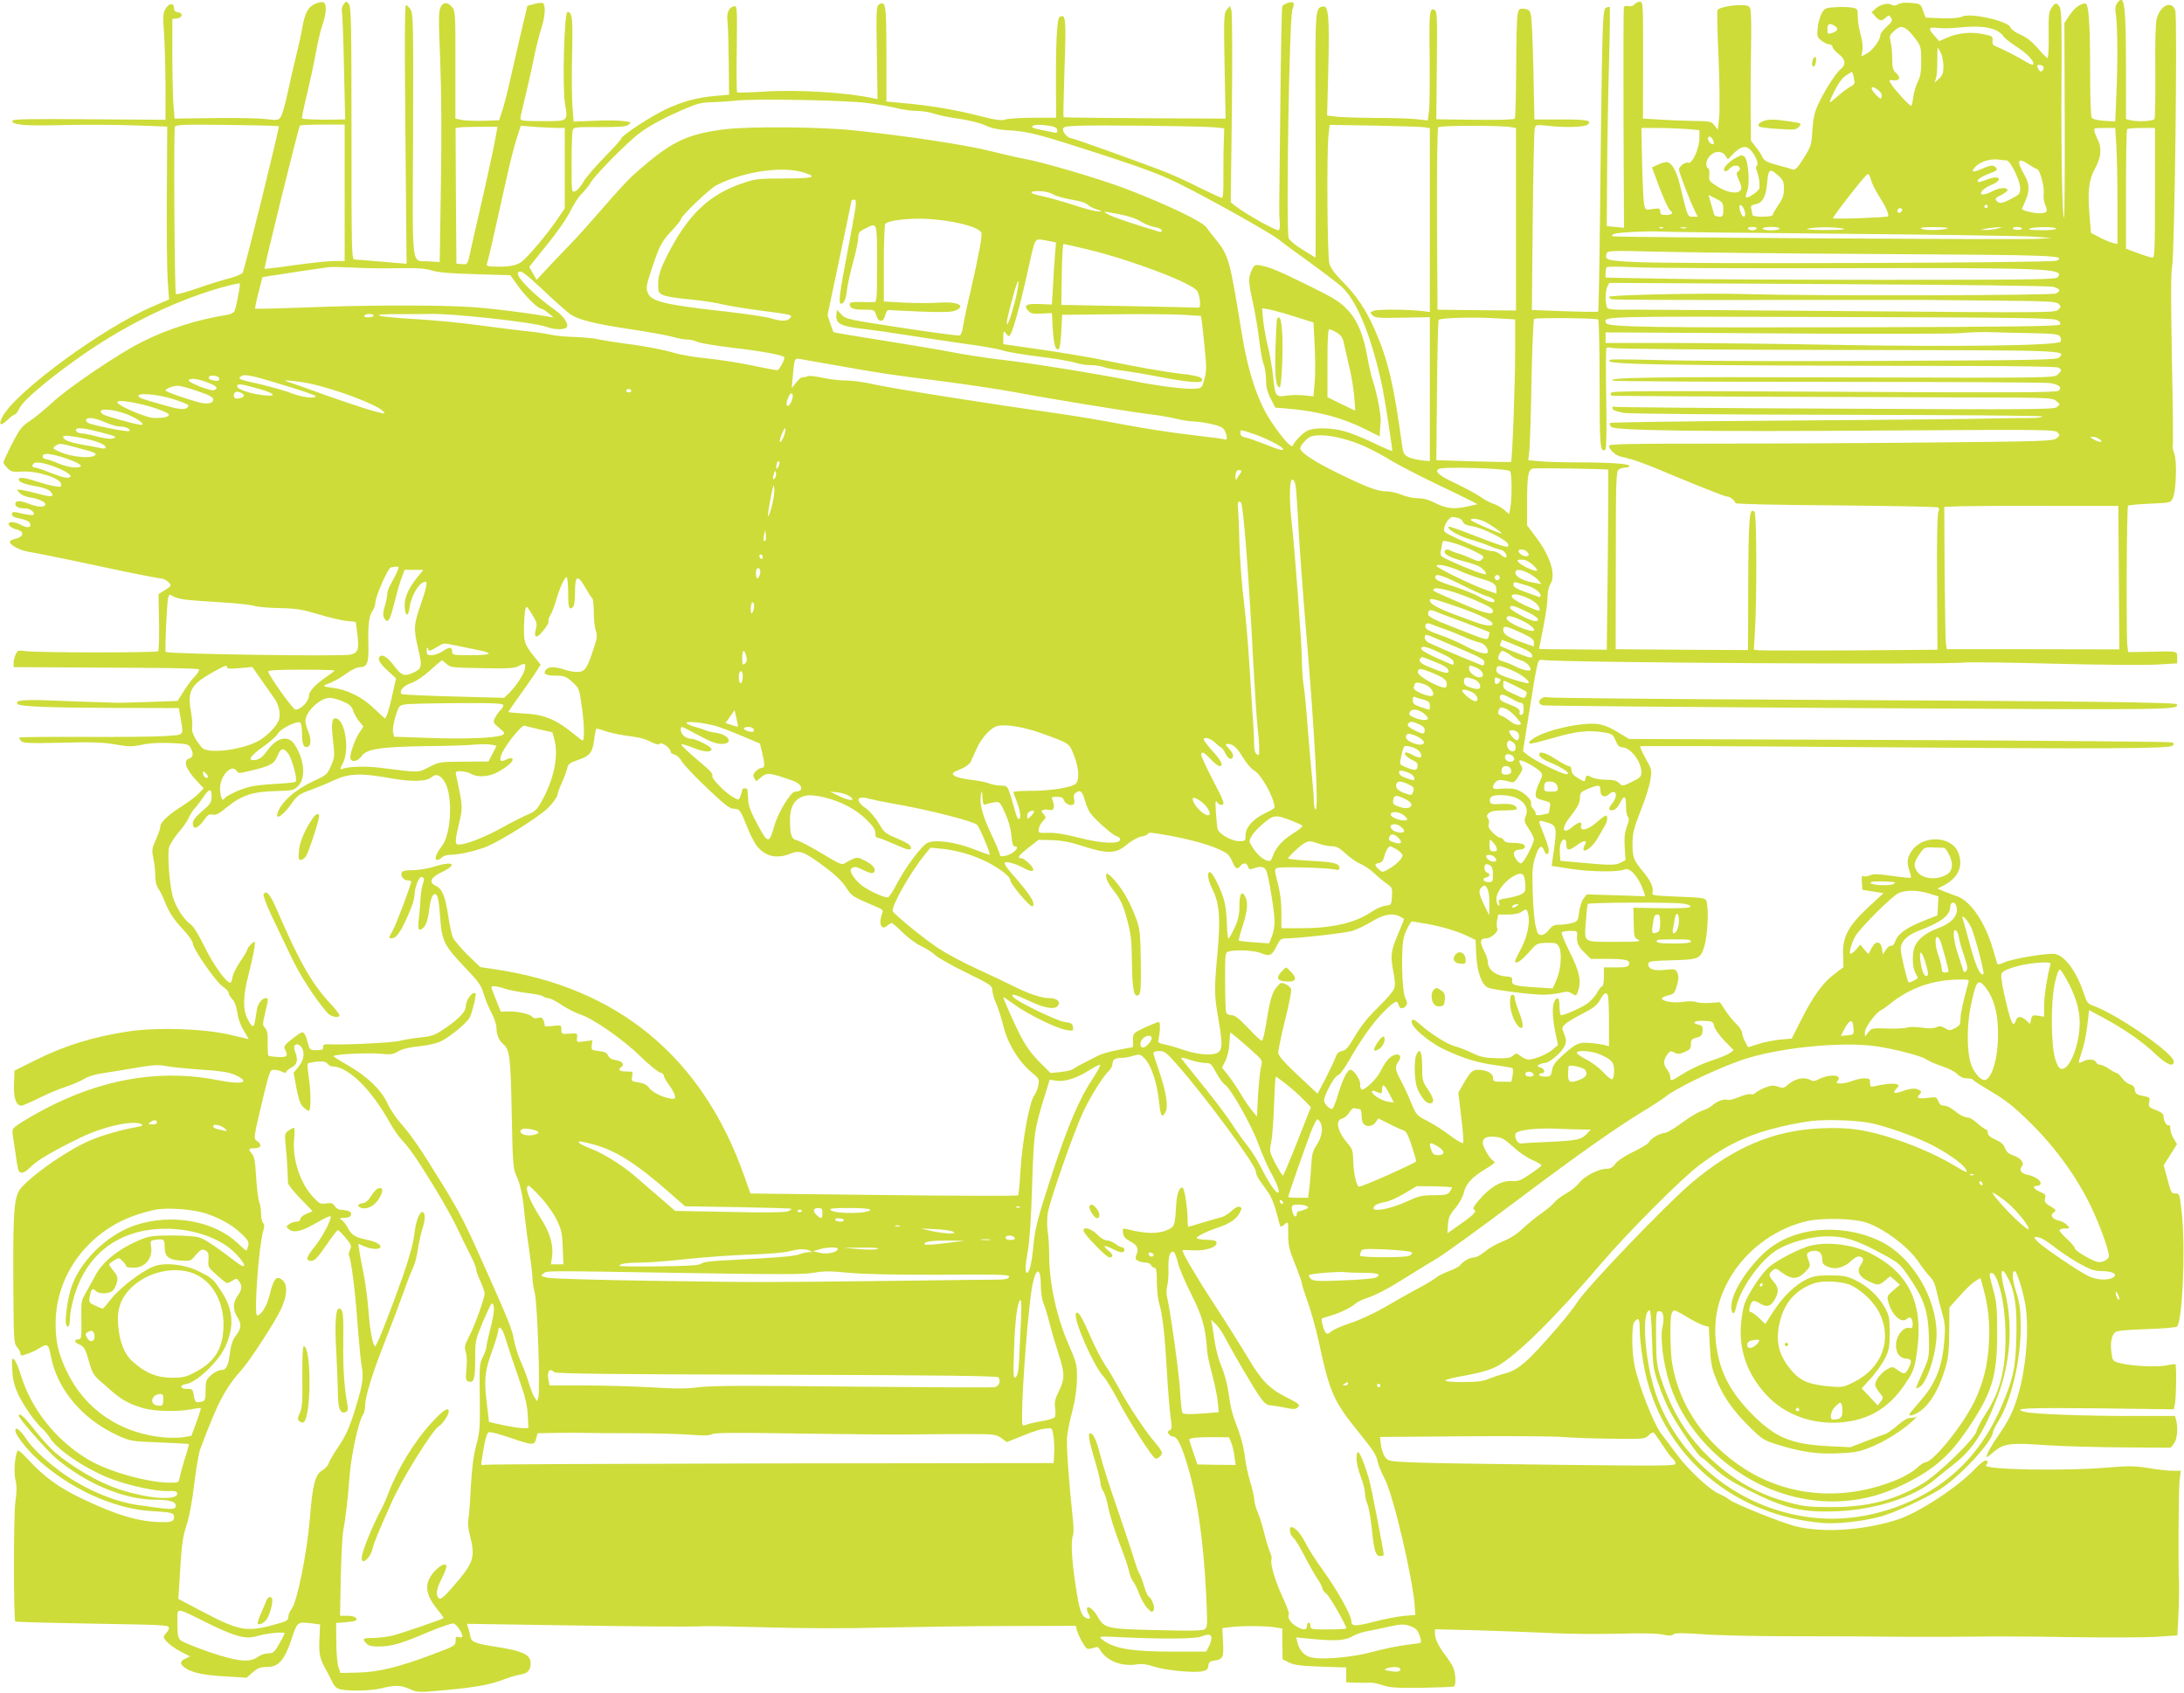 <?xml version="1.0" standalone="no"?>
<!DOCTYPE svg PUBLIC "-//W3C//DTD SVG 20010904//EN"
 "http://www.w3.org/TR/2001/REC-SVG-20010904/DTD/svg10.dtd">
<svg version="1.0" xmlns="http://www.w3.org/2000/svg"
 width="1280pt" height="992pt" viewBox="0 0 1280 992"
 preserveAspectRatio="xMidYMid meet">
<g transform="translate(0,992) scale(0.1,-0.1)"
fill="#cddc39" stroke="none">
<path d="M12407 9900 c-10 -15 -12 -33 -6 -67 10 -60 11 -307 2 -487 l-6 -138
-64 4 c-42 3 -68 9 -74 19 -5 7 -9 118 -9 244 0 311 -8 425 -29 425 -29 -1
-63 -26 -93 -71 l-29 -44 2 -568 c1 -312 -1 -570 -4 -573 -10 -10 -18 392 -15
796 2 324 0 420 -10 438 -17 29 -28 28 -49 -5 -15 -23 -18 -47 -16 -160 1 -73
-2 -133 -7 -133 -4 0 -30 25 -57 57 -33 39 -65 64 -102 80 -30 13 -55 32 -58
42 -9 37 -237 88 -283 64 -17 -8 -57 -12 -120 -10 l-95 4 -14 40 c-14 40 -16
41 -70 46 -37 3 -63 0 -77 -8 -14 -9 -26 -10 -37 -3 -24 13 -69 2 -96 -24
l-22 -20 22 -24 c27 -29 36 -30 61 -7 17 15 20 15 28 3 14 -22 13 -24 -25 -59
-19 -17 -35 -39 -35 -49 0 -27 -47 -90 -81 -107 l-30 -16 6 35 c4 21 0 56 -10
93 -9 32 -17 79 -17 105 0 45 -2 48 -32 53 -17 4 -60 5 -95 3 -61 -3 -66 -5
-84 -35 -10 -18 -21 -56 -24 -86 -5 -50 -3 -55 22 -75 15 -12 36 -22 46 -22
11 0 19 -7 19 -14 0 -8 16 -27 35 -42 42 -31 46 -64 11 -91 -28 -22 -99 -135
-134 -213 -18 -40 -26 -79 -30 -144 -5 -85 -7 -93 -51 -163 -32 -52 -50 -71
-61 -67 -8 3 -49 15 -92 26 -62 17 -78 26 -88 46 -6 14 -24 42 -40 61 l-28 36
-2 205 c0 113 1 282 3 375 2 94 0 180 -5 193 -6 19 -15 22 -60 22 -56 0 -124
-15 -132 -29 -3 -5 -1 -129 6 -277 6 -148 8 -304 4 -347 l-8 -77 -20 25 c-18
23 -25 25 -116 26 -53 1 -143 4 -200 8 l-103 6 1 343 c0 330 0 342 -19 342
-10 0 -24 -7 -32 -16 -8 -9 -21 -13 -35 -10 -13 4 -24 1 -27 -7 -2 -7 -3 -300
-2 -652 l3 -640 -51 5 -50 5 2 315 c1 173 6 461 11 640 5 178 7 327 4 329 -3
3 -13 0 -22 -5 -15 -10 -18 -47 -24 -360 -3 -192 -8 -589 -11 -882 -3 -294 -8
-536 -10 -538 -2 -3 -91 -2 -196 2 l-193 7 5 521 c3 287 8 531 12 544 7 21 10
22 74 15 102 -12 217 -9 236 7 29 24 -3 30 -161 30 l-151 0 -6 288 c-3 158
-10 303 -14 322 -7 30 -13 35 -40 38 -30 3 -32 1 -39 -35 -4 -21 -8 -164 -8
-318 -1 -154 -4 -284 -8 -290 -4 -6 -90 -9 -233 -7 l-227 3 3 315 c3 270 2
316 -11 324 -32 20 -35 -9 -31 -273 1 -144 0 -287 -4 -317 l-7 -56 -71 8 c-40
4 -151 7 -248 7 -97 1 -198 4 -224 8 l-47 6 7 276 c7 302 1 368 -30 363 -47
-8 -47 -2 -45 -612 1 -316 2 -639 1 -717 l-1 -143 -73 45 c-41 24 -78 55 -84
68 -17 36 3 1286 21 1339 8 21 11 40 7 42 -14 9 -61 -7 -66 -23 -3 -10 -8
-260 -11 -557 -8 -678 -8 -651 -4 -701 3 -24 0 -47 -5 -52 -10 -9 -201 98
-257 144 l-25 20 7 550 c3 303 2 561 -3 575 l-9 25 -18 -22 c-17 -21 -18 -43
-13 -330 l6 -308 -473 2 c-260 2 -475 4 -477 6 -2 2 1 132 6 288 10 294 7 321
-29 299 -16 -10 -23 -161 -21 -447 l1 -143 -133 0 c-74 0 -147 -5 -164 -10
-24 -9 -55 -4 -167 24 -137 35 -284 59 -446 73 l-85 8 0 277 c0 292 -4 316
-43 292 -16 -10 -17 -34 -13 -283 l4 -272 -24 5 c-152 34 -447 52 -644 39 -82
-5 -152 -7 -155 -5 -3 2 -4 118 -2 257 3 252 2 253 -18 248 -30 -8 -43 -40
-36 -92 3 -25 6 -131 7 -236 l2 -190 -79 -7 c-106 -9 -192 -32 -291 -78 -89
-42 -263 -156 -263 -173 0 -6 -44 -54 -97 -108 -53 -54 -109 -119 -124 -145
-14 -26 -36 -51 -48 -55 -21 -8 -21 -8 -21 164 0 95 3 181 6 192 5 20 13 21
158 20 121 0 157 3 171 15 17 14 14 15 -36 21 -30 4 -106 4 -170 1 l-117 -5
-7 89 c-4 49 -5 186 -2 305 5 212 1 249 -27 249 -19 0 -31 -436 -15 -534 18
-109 22 -106 -131 -106 -111 0 -130 2 -130 16 0 8 12 61 26 117 14 56 36 155
50 222 13 66 34 149 45 184 23 67 28 136 13 151 -5 5 -27 4 -51 -3 l-42 -11
-25 -105 c-14 -58 -43 -185 -65 -281 -21 -96 -47 -200 -58 -230 l-18 -55 -91
-3 c-50 -1 -107 1 -128 5 l-37 8 0 315 c1 291 -1 317 -18 337 -27 33 -53 33
-69 0 -12 -24 -12 -74 -2 -310 7 -183 9 -440 4 -733 l-7 -450 -61 4 c-109 8
-98 -77 -95 737 2 653 1 716 -15 739 -9 15 -21 26 -27 26 -7 0 -8 -235 -3
-758 l7 -758 -144 12 c-79 7 -152 13 -161 13 -17 1 -18 43 -18 739 0 641 -2
741 -15 758 -15 19 -15 19 -31 -1 -9 -12 -13 -30 -10 -45 3 -14 9 -161 12
-327 l7 -303 -64 -1 c-87 -2 -183 2 -189 7 -2 3 10 64 28 137 18 73 41 182 52
242 11 61 28 137 40 169 24 72 26 124 4 133 -9 3 -31 -2 -50 -11 -40 -19 -57
-52 -74 -146 -6 -36 -22 -108 -35 -160 -13 -52 -35 -148 -49 -214 -14 -65 -32
-128 -40 -140 -14 -21 -18 -22 -88 -14 -40 5 -177 8 -304 6 l-231 -3 -7 89
c-3 49 -6 180 -6 292 l0 203 27 3 c34 4 38 32 6 36 -14 2 -23 10 -23 21 0 39
-33 34 -54 -8 -10 -20 -12 -49 -5 -126 4 -55 8 -194 9 -309 l0 -208 -447 3
c-338 3 -447 1 -450 -8 -9 -25 70 -32 301 -26 127 3 315 2 419 -2 l187 -7 -2
-402 c-2 -220 1 -448 5 -506 l8 -105 -98 -42 c-300 -130 -812 -508 -881 -650
-22 -46 -8 -52 31 -15 18 18 38 32 43 32 6 0 19 18 30 40 20 42 153 156 329
282 269 193 559 337 842 420 62 17 115 30 118 26 5 -5 -18 -127 -30 -160 -4
-10 -22 -20 -43 -23 -175 -28 -347 -82 -502 -160 -136 -68 -430 -267 -524
-355 -45 -41 -104 -90 -132 -108 -45 -29 -58 -45 -103 -132 -28 -55 -51 -105
-51 -111 0 -5 11 -20 24 -33 20 -21 30 -23 87 -20 84 6 222 -38 227 -72 3 -19
0 -20 -40 -13 -24 4 -72 17 -106 28 -69 23 -102 26 -102 11 0 -15 32 -28 102
-40 41 -7 73 -19 84 -31 27 -30 8 -35 -64 -15 -37 10 -83 21 -102 24 -35 5
-35 4 -16 -16 11 -13 37 -24 65 -28 51 -7 95 -30 86 -44 -9 -15 -45 -12 -100
9 -52 19 -75 18 -75 -4 0 -16 22 -25 60 -25 27 0 59 -25 46 -37 -3 -4 -29 -1
-57 5 -65 15 -69 15 -69 -3 0 -8 12 -17 28 -20 57 -12 77 -21 80 -38 4 -21
-23 -22 -58 -2 -14 8 -35 14 -47 15 -43 0 -21 -33 30 -45 41 -11 36 -41 -9
-52 -19 -4 -36 -12 -36 -18 -3 -19 63 -53 115 -60 28 -4 208 -40 398 -81 190
-41 357 -74 371 -74 22 0 58 -26 58 -42 0 -4 -16 -16 -36 -28 l-35 -22 3 -163
c2 -90 -1 -167 -5 -172 -10 -9 -712 -9 -778 1 -42 6 -46 5 -57 -19 -7 -14 -12
-37 -12 -50 l0 -25 203 -1 c111 -1 353 -2 539 -3 185 -1 340 -4 344 -9 4 -4
-6 -22 -23 -40 -17 -17 -47 -57 -67 -89 l-35 -56 -163 -6 c-90 -3 -174 -5
-188 -5 -166 5 -261 8 -400 14 -157 6 -208 0 -186 -22 14 -14 192 -21 572 -22
l372 -1 11 -63 c17 -101 24 -93 -92 -101 -56 -4 -270 -6 -475 -5 -205 1 -375
-1 -378 -3 -3 -3 2 -12 10 -21 13 -13 47 -14 238 -10 176 5 242 2 313 -10 79
-14 99 -14 157 -2 44 10 103 13 170 10 93 -4 103 -7 115 -27 18 -33 16 -56 -7
-63 -40 -13 -22 -63 48 -137 l36 -38 -29 -30 c-16 -17 -58 -49 -94 -72 -84
-53 -131 -97 -131 -121 0 -11 -12 -46 -26 -77 -24 -53 -25 -63 -15 -110 6 -28
11 -74 11 -101 0 -33 6 -60 18 -77 10 -15 27 -47 36 -72 26 -67 54 -109 113
-172 29 -31 53 -66 53 -77 0 -31 134 -224 174 -252 20 -13 36 -30 36 -38 0 -8
10 -25 22 -38 14 -15 24 -43 29 -79 5 -35 19 -75 38 -105 17 -27 29 -49 28
-49 -1 0 -52 12 -112 26 -151 35 -417 44 -585 20 -209 -31 -382 -84 -555 -171
l-120 -60 -3 -79 c-3 -82 12 -126 43 -126 9 0 55 20 103 44 48 24 119 54 157
66 39 13 87 34 107 46 22 14 66 28 110 34 40 6 128 20 196 32 102 17 133 19
175 10 29 -6 120 -15 204 -21 112 -7 164 -15 196 -29 100 -44 52 -62 -89 -34
-315 64 -636 18 -954 -134 -110 -53 -236 -127 -253 -149 -4 -5 -5 -23 -2 -40
3 -16 10 -64 16 -105 5 -41 12 -82 15 -92 9 -32 34 -28 74 13 37 38 137 97
295 173 134 65 312 103 354 77 11 -7 4 -11 -25 -16 -82 -14 -201 -47 -271 -77
-123 -51 -318 -183 -405 -275 -45 -48 -52 -121 -50 -542 2 -360 3 -375 22
-396 11 -12 20 -29 20 -38 0 -14 4 -15 39 -2 22 7 50 20 63 28 56 36 62 33 76
-41 37 -195 185 -371 394 -466 71 -32 78 -34 242 -40 94 -4 171 -8 173 -9 1
-2 -8 -38 -22 -80 -13 -42 -27 -93 -31 -112 -6 -34 -7 -35 -54 -35 -133 0
-362 64 -482 135 -190 113 -336 296 -398 502 -12 40 -29 78 -37 85 -14 11 -15
4 -11 -62 3 -58 11 -90 35 -143 32 -67 100 -164 143 -202 12 -11 33 -36 46
-57 45 -71 222 -187 365 -239 107 -39 259 -71 323 -68 34 2 51 -1 54 -10 11
-34 -80 -41 -206 -15 -154 31 -280 87 -429 190 -87 61 -122 95 -224 223 -43
53 -69 73 -69 53 0 -16 164 -202 217 -248 178 -150 402 -244 586 -244 81 0
117 -11 117 -34 0 -27 -22 -26 -228 4 -130 20 -285 84 -412 170 -100 68 -199
159 -235 215 -34 52 -65 77 -65 51 0 -26 64 -108 133 -171 187 -171 445 -288
661 -301 122 -7 136 -11 136 -34 0 -27 -15 -33 -79 -31 -131 3 -258 41 -457
136 -139 66 -225 128 -321 233 -29 31 -55 54 -58 51 -16 -17 -26 -124 -15
-170 9 -38 9 -69 0 -132 -11 -80 -11 -689 0 -701 3 -2 207 -8 453 -12 414 -7
447 -8 447 -24 0 -10 -7 -23 -15 -30 -8 -7 -15 -18 -15 -24 0 -19 51 -62 105
-89 l49 -25 -27 -13 c-36 -16 -34 -35 5 -59 44 -26 108 -39 241 -46 l113 -7
36 32 c29 25 44 31 83 31 68 0 102 39 143 161 34 104 35 105 116 95 l52 -7 -4
-88 c-4 -87 2 -115 46 -191 5 -8 17 -33 28 -55 14 -30 27 -41 49 -46 54 -12
179 -9 240 6 81 20 114 19 168 -5 45 -20 49 -20 214 -5 179 17 259 32 339 63
27 11 68 23 92 27 45 7 62 26 62 68 0 48 -45 70 -189 93 -136 21 -158 29 -164
62 -3 15 -8 38 -13 51 l-7 24 514 -8 c577 -9 801 -10 874 -6 28 1 199 -2 380
-7 202 -6 464 -7 675 -1 190 4 520 9 735 9 l390 1 6 -23 c10 -38 48 -106 61
-111 7 -2 24 0 38 5 20 8 27 6 35 -8 37 -67 126 -103 218 -89 30 5 60 1 102
-13 66 -22 234 -38 283 -27 24 5 32 12 34 32 2 21 9 27 33 30 52 7 58 19 53
109 l-4 82 50 6 c67 8 211 7 261 -2 l40 -7 1 -90 1 -90 38 -19 c31 -15 67 -20
187 -24 l148 -5 0 -43 0 -44 53 -2 c28 -1 65 -1 81 0 16 2 52 -5 80 -15 42
-14 82 -17 230 -15 98 2 183 5 187 8 15 9 10 83 -7 117 -9 18 -29 48 -44 67
-38 49 -60 95 -60 125 l0 26 243 -6 c133 -4 328 -11 432 -16 105 -6 285 -7
401 -4 135 4 228 2 258 -5 36 -8 52 -8 63 1 11 9 50 9 171 1 86 -7 326 -12
532 -12 206 0 494 -1 640 -3 146 -1 337 0 425 1 88 2 336 1 550 -3 215 -3 445
-3 513 2 l123 8 7 135 c3 74 4 151 3 170 -6 71 -3 547 3 603 l7 57 -48 0 c-26
0 -91 7 -143 16 -81 13 -115 13 -235 3 -256 -22 -743 -13 -716 14 15 15 14 27
-3 27 -8 0 -36 -23 -63 -51 -99 -105 -327 -254 -448 -294 -201 -66 -453 -81
-610 -38 -94 26 -355 132 -380 154 -11 9 -37 24 -58 33 -53 21 -178 137 -245
226 -30 41 -75 100 -98 130 -43 58 -130 279 -154 396 -18 84 -18 237 -1 257
24 29 31 19 31 -43 0 -77 24 -236 49 -321 132 -458 526 -772 1021 -815 89 -7
235 9 340 37 82 23 246 97 343 156 115 69 316 285 317 339 0 6 15 37 34 67 76
127 129 354 129 552 -1 101 -5 133 -27 204 -24 78 -26 121 -7 121 11 0 49
-122 61 -195 23 -139 6 -362 -40 -522 -26 -95 -59 -163 -119 -248 -43 -61 -77
-125 -66 -125 2 0 22 15 44 34 55 46 97 51 300 36 91 -6 294 -12 449 -13 l284
-2 19 24 c19 24 25 91 13 139 l-7 23 -261 0 c-266 0 -569 11 -618 24 -83 21 3
25 422 21 l450 -6 6 26 c8 31 11 230 4 238 -3 2 -26 0 -50 -6 -52 -12 -204 -5
-272 12 -46 12 -46 13 -53 61 -8 57 0 103 22 121 11 9 66 14 184 18 92 3 172
10 178 15 32 34 50 448 29 655 -13 122 -14 125 -37 125 -26 0 -25 -2 -56 113
l-14 53 39 61 39 62 -19 32 c-11 17 -20 43 -20 58 0 15 -4 25 -9 21 -12 -7
-31 26 -31 53 0 14 -13 24 -45 36 -41 16 -44 20 -39 46 6 27 4 29 -37 37 -37
7 -44 13 -47 35 -2 18 -11 28 -27 32 -14 4 -35 20 -47 36 -12 17 -26 30 -30
30 -5 0 -26 11 -46 25 -20 14 -45 25 -55 25 -10 0 -20 7 -23 15 -7 18 -47 20
-76 4 -11 -6 -22 -9 -24 -7 -2 3 6 31 17 64 12 32 26 101 32 151 l11 93 85
-46 c122 -66 226 -138 303 -211 68 -64 108 -80 108 -44 0 48 -337 280 -476
328 -26 9 -35 20 -49 65 -47 142 -121 238 -183 238 -67 0 -246 -32 -284 -50
-28 -13 -40 -15 -43 -7 -2 7 -13 45 -25 85 -44 153 -129 279 -207 308 -27 9
-64 24 -83 31 l-35 15 36 18 c87 45 118 116 85 195 -41 98 -210 102 -273 6
-26 -38 -29 -69 -11 -118 6 -18 10 -35 7 -37 -3 -3 -51 2 -108 10 -81 12 -109
13 -131 4 -16 -7 -34 -9 -40 -5 -8 5 -10 -6 -8 -37 l3 -43 62 -10 62 -10 -89
-82 c-118 -110 -153 -176 -148 -280 l2 -72 -39 -29 c-82 -60 -136 -134 -218
-298 l-46 -91 -68 -6 c-37 -4 -95 -15 -128 -26 l-60 -19 -17 32 c-9 17 -17 40
-18 52 0 11 -16 36 -36 55 -19 18 -48 55 -64 80 l-30 45 -57 -4 c-32 -2 -69 0
-82 5 -14 6 -47 6 -79 1 -53 -8 -122 3 -122 21 0 4 17 12 37 17 34 8 39 14 51
58 11 37 11 55 3 74 -11 23 -15 24 -71 18 -66 -8 -100 4 -100 33 0 17 12 19
141 23 158 4 166 8 189 86 15 51 24 180 16 233 -7 51 8 46 -199 55 -118 5
-128 7 -122 23 8 27 -11 70 -54 121 -57 68 -64 87 -63 166 0 61 8 90 47 191
26 65 52 145 57 179 10 60 10 62 -27 128 -20 37 -35 69 -32 72 2 3 594 1 1313
-5 1436 -11 1790 -9 1808 9 8 8 7 13 -2 19 -7 4 -726 10 -1598 14 l-1586 6
-68 41 c-45 27 -84 43 -119 47 -63 7 -182 -11 -283 -44 -74 -24 -134 -63 -110
-71 6 -2 69 14 139 34 133 39 203 46 297 31 44 -8 50 -12 65 -48 11 -28 22
-39 38 -39 49 0 113 -83 113 -147 0 -24 -8 -32 -55 -55 -56 -27 -56 -27 -75
-8 -15 15 -34 20 -77 20 -32 0 -71 7 -86 15 -27 14 -29 13 -34 -5 -6 -24 -4
-25 -47 1 -25 15 -36 28 -36 45 0 14 -6 24 -15 24 -8 0 -42 18 -76 40 -67 43
-103 51 -97 23 2 -10 25 -26 54 -38 60 -24 114 -56 114 -68 0 -5 -10 -5 -22
-2 -43 12 -183 83 -212 108 l-30 24 33 209 c18 115 38 236 45 269 11 55 14 60
37 57 118 -16 2353 -29 2474 -15 28 3 265 0 528 -7 263 -7 532 -9 597 -5 l120
7 0 34 c0 40 7 38 -171 34 l-116 -2 -5 38 c-7 63 -4 812 4 820 4 4 62 9 128
12 118 5 121 5 134 31 20 39 26 221 9 262 -7 18 -11 39 -9 46 3 7 1 235 -5
505 -6 348 -6 508 1 543 15 70 32 1459 19 1503 -20 62 -87 33 -109 -48 -7 -26
-10 -137 -8 -308 1 -147 -1 -273 -5 -279 -9 -14 -103 -18 -144 -7 l-23 6 0
282 c0 397 -9 459 -53 396z m-1651 -134 c21 -16 14 -29 -23 -41 -20 -6 -23 -3
-23 24 0 34 15 39 46 17z m428 -25 c10 -9 32 -34 47 -55 26 -36 29 -46 29
-123 0 -65 -5 -93 -21 -124 -11 -22 -23 -63 -26 -90 -3 -27 -9 -49 -12 -49
-10 0 -84 80 -111 118 -21 31 -21 34 -4 32 49 -6 59 13 24 45 -16 14 -20 31
-20 79 0 34 -4 78 -9 99 -9 36 -7 41 22 67 32 29 48 29 81 1z m514 2 c18 -9
37 -24 43 -35 6 -10 40 -38 78 -62 64 -41 110 -91 96 -104 -3 -3 -18 2 -33 11
-44 28 -145 80 -177 92 -24 8 -29 15 -27 37 2 25 -1 27 -55 38 -69 15 -150 7
-212 -21 l-46 -20 -27 31 c-40 44 -36 53 20 46 26 -3 83 -2 127 3 95 10 168 5
213 -16z m-323 -133 c8 -16 15 -51 15 -78 0 -40 -5 -53 -26 -73 l-26 -24 8 25
c5 14 9 60 8 103 0 42 1 77 2 77 2 0 10 -13 19 -30z m601 -81 c3 -6 1 -16 -5
-22 -9 -9 -14 -8 -21 3 -5 8 -10 18 -10 23 0 11 28 8 36 -4z m-1107 -90 c1 -9
-9 -21 -22 -26 -13 -6 -45 -29 -71 -52 -26 -23 -49 -41 -51 -41 -2 0 1 12 8
28 34 75 61 115 90 132 l32 20 7 -23 c3 -12 6 -29 7 -38z m140 -48 c14 -10 22
-25 19 -37 -3 -17 -6 -17 -31 8 -43 43 -34 65 12 29z m-5923 -75 c61 -8 138
-22 171 -30 34 -9 86 -16 116 -16 30 0 74 -7 98 -15 24 -9 91 -23 149 -31 61
-9 126 -25 155 -39 37 -17 74 -25 140 -29 113 -6 179 -24 555 -146 221 -72
341 -117 435 -164 176 -86 552 -297 595 -334 19 -16 98 -74 175 -129 77 -56
161 -119 186 -142 93 -82 182 -304 244 -606 13 -66 54 -332 55 -357 0 -4 -51
17 -112 47 -62 30 -141 61 -174 69 -78 20 -176 21 -213 1 -28 -14 -74 -62 -84
-87 -7 -17 -61 43 -124 137 -81 119 -140 296 -178 538 -65 404 -74 440 -146
529 -28 35 -54 68 -57 74 -22 34 -227 133 -472 227 -152 58 -490 158 -600 177
-36 6 -124 27 -197 45 -132 34 -492 89 -799 121 -197 21 -615 24 -759 6 -229
-30 -315 -73 -538 -272 -27 -25 -104 -108 -170 -185 -67 -77 -145 -165 -174
-195 -29 -30 -90 -94 -136 -142 l-82 -88 -22 38 -21 38 104 130 c60 73 119
159 138 199 19 39 48 84 66 100 17 17 41 46 52 65 31 51 223 245 293 295 65
46 146 89 268 141 63 27 93 34 150 35 40 1 101 5 137 9 104 13 650 3 776 -14z
m-3452 -136 c5 -6 -199 -835 -212 -859 -4 -7 -39 -22 -77 -32 -39 -10 -124
-36 -189 -59 -65 -22 -122 -38 -125 -34 -8 7 -14 962 -6 981 4 12 53 14 304
11 165 -2 302 -5 305 -8z m386 -390 l0 -400 -62 0 c-35 0 -139 -11 -233 -24
-93 -14 -172 -23 -174 -21 -5 5 199 831 207 839 3 3 63 6 134 6 l128 0 0 -400z
m4135 392 c29 -5 40 -12 42 -25 1 -14 -4 -17 -20 -14 -12 3 -49 11 -81 17 -41
8 -55 15 -45 21 16 10 47 10 104 1z m960 -8 l60 -6 -3 -96 c-2 -54 -2 -145 -2
-204 1 -67 -2 -108 -8 -108 -6 0 -64 27 -129 59 -65 33 -154 74 -198 91 -121
48 -544 200 -557 200 -18 0 -48 31 -48 51 0 16 11 19 93 22 118 5 713 -2 792
-9z m1233 0 l32 -5 0 -539 0 -539 -27 4 c-71 11 -274 14 -299 4 -26 -9 -27
-11 -10 -27 15 -15 37 -17 176 -14 l160 3 0 -422 0 -422 -48 5 c-26 3 -61 11
-77 19 -25 12 -31 22 -37 64 -49 360 -83 506 -160 681 -54 122 -107 201 -191
285 -44 45 -68 78 -76 105 -12 43 -16 647 -5 752 l7 60 261 -4 c143 -3 276 -7
294 -10z m507 1 l30 -5 0 -535 0 -535 -230 2 -230 3 -3 529 c-1 312 2 533 7
540 9 11 358 12 426 1z m-5957 -94 c-10 -53 -43 -204 -73 -336 -31 -132 -60
-262 -66 -290 -19 -88 -18 -86 -52 -83 l-32 3 -3 397 -2 397 22 4 c13 2 68 4
124 4 l100 0 -18 -96z m374 89 l38 0 0 -236 0 -235 -42 -62 c-54 -81 -173
-223 -212 -252 -31 -23 -82 -31 -170 -27 -32 2 -37 5 -31 20 6 16 36 145 116
507 17 77 42 176 56 219 l25 79 90 -7 c50 -3 108 -6 130 -6z m6611 -6 l77 -7
0 -46 c0 -60 -42 -153 -65 -145 -17 7 -55 -21 -55 -40 0 -16 67 -191 91 -237
l19 -39 -29 0 c-31 0 -29 -5 -76 189 -19 79 -49 131 -77 131 -11 0 -35 -7 -53
-16 l-33 -15 29 -79 c34 -94 68 -168 80 -176 20 -12 7 -24 -26 -24 -29 0 -35
4 -35 21 0 18 -4 20 -44 14 -43 -7 -43 -6 -50 27 -4 18 -9 126 -12 241 l-4
207 94 0 c51 0 127 -3 169 -6z m2520 -91 c4 -54 7 -207 7 -341 l0 -242 -27 6
c-16 4 -50 18 -78 33 l-50 26 -8 95 c-13 150 -5 216 31 281 35 62 42 121 18
167 -7 15 -17 37 -20 50 -7 21 -5 22 57 22 l64 0 6 -97z m227 -283 c0 -324 -2
-380 -14 -380 -8 0 -47 12 -85 26 l-71 26 0 347 c0 191 3 351 7 354 3 4 42 7
85 7 l78 0 0 -380z m-2591 311 c6 -10 7 -21 4 -25 -9 -8 -33 14 -33 30 0 20
18 17 29 -5z m213 -53 c29 -25 58 -84 46 -96 -8 -8 -8 -18 0 -39 11 -28 16
-64 14 -95 -2 -17 -69 -64 -79 -54 -3 3 0 19 7 36 17 42 7 177 -14 199 -15 14
-19 14 -51 -3 -47 -26 -81 -64 -69 -76 7 -7 16 -4 29 10 20 22 50 26 61 8 4
-6 1 -16 -8 -22 -14 -8 -13 -14 4 -53 16 -36 17 -47 7 -60 -19 -22 -80 -11
-137 26 -44 28 -48 33 -44 65 2 18 -1 37 -7 40 -18 11 -13 48 11 73 28 30 71
30 90 1 l15 -22 24 25 c44 47 74 58 101 37z m1508 -68 c22 0 80 -119 80 -162
0 -33 -4 -38 -50 -62 -57 -30 -73 -32 -89 -12 -10 11 -4 18 26 32 21 11 38 24
38 29 0 19 -43 16 -84 -4 -42 -22 -71 -27 -71 -13 0 13 31 37 67 51 40 16 52
41 19 41 -13 0 -40 -7 -61 -16 -20 -8 -40 -13 -43 -9 -10 10 21 31 71 49 39
15 46 21 36 32 -15 19 -29 18 -85 -6 -55 -24 -66 -19 -35 14 28 29 83 46 131
41 19 -3 42 -5 50 -5z m132 -25 c20 -14 41 -25 45 -25 17 0 45 -99 41 -143 -3
-24 1 -53 9 -70 18 -36 10 -47 -36 -47 -33 0 -101 17 -101 25 0 1 9 22 20 46
26 58 25 102 -4 152 -51 88 -42 108 26 62z m-7175 -48 c76 -25 48 -33 -119
-33 -151 0 -169 -2 -243 -27 -199 -66 -324 -186 -444 -423 -47 -93 -57 -131
-53 -197 3 -37 28 -46 187 -62 72 -7 157 -20 190 -29 33 -8 132 -24 220 -36
189 -24 192 -25 175 -45 -16 -19 -52 -19 -114 0 -27 8 -148 26 -270 40 -351
39 -429 58 -449 108 -12 29 -10 41 23 142 46 137 56 157 119 225 28 30 51 59
51 64 0 19 168 179 210 201 164 82 391 114 517 72z m5705 -16 c29 -26 33 -36
33 -78 0 -38 -7 -58 -33 -95 -17 -26 -32 -51 -32 -57 0 -7 -24 -11 -60 -11
-41 0 -60 4 -60 13 0 6 -3 21 -6 33 -5 17 0 22 25 27 42 9 61 44 68 126 7 81
15 87 65 42z m543 -23 c4 -18 24 -60 45 -93 41 -64 64 -114 55 -123 -7 -7
-326 -18 -323 -11 13 28 194 259 204 259 7 0 15 -15 19 -32z m-4793 -87 c18
-11 67 -24 108 -31 46 -7 82 -18 95 -30 11 -10 36 -23 55 -28 33 -10 34 -10 7
-11 -15 -1 -83 17 -150 39 -68 22 -147 44 -177 50 -75 14 -87 30 -23 30 33 0
64 -7 85 -19z m3928 -88 c0 -39 -2 -43 -25 -43 -14 0 -27 6 -29 13 -2 6 -10
35 -18 63 l-15 52 43 -22 c40 -20 43 -24 44 -63z m-5086 10 c-4 -27 -26 -150
-50 -275 -44 -229 -51 -288 -35 -288 17 0 29 26 35 82 4 31 20 106 37 165 16
59 29 123 29 140 0 28 6 36 40 53 73 37 70 46 70 -205 0 -207 -1 -225 -17
-226 -10 0 -46 0 -80 1 -50 1 -63 -2 -63 -14 0 -23 20 -31 85 -31 59 0 60 -1
70 -32 6 -21 16 -33 27 -33 11 0 21 11 26 33 5 17 13 31 19 30 5 -1 89 -5 186
-9 133 -5 183 -4 206 6 68 28 10 55 -99 46 -41 -3 -129 -3 -197 0 l-123 7 0
221 c0 122 4 226 8 233 13 21 140 36 247 30 152 -9 293 -44 316 -79 8 -12 -11
-117 -59 -328 -23 -96 -44 -197 -48 -223 -3 -27 -12 -51 -19 -53 -7 -3 -160
17 -341 45 -316 48 -329 51 -353 78 l-26 28 -3 -29 c-6 -51 22 -67 145 -82 59
-7 180 -24 268 -38 88 -14 241 -37 341 -51 99 -13 199 -31 221 -39 22 -8 117
-24 212 -36 94 -11 190 -28 213 -36 22 -7 62 -14 89 -14 26 0 60 -5 76 -11 15
-6 62 -15 103 -20 41 -5 134 -20 205 -34 214 -42 300 -45 264 -10 -8 8 -54 18
-114 24 -92 10 -268 41 -505 90 -52 10 -195 34 -317 52 l-223 32 0 41 c1 36 2
39 14 24 7 -10 16 -18 19 -18 17 0 63 162 126 450 29 127 26 124 94 110 l56
-11 -5 -62 c-3 -34 -9 -116 -12 -182 l-7 -120 -72 3 c-79 3 -96 -7 -67 -39 15
-17 28 -20 79 -17 l60 3 5 -90 c6 -95 15 -128 34 -122 7 2 13 42 16 103 l5 99
305 3 c168 2 351 0 407 -3 l102 -7 5 -36 c3 -21 11 -92 17 -158 11 -102 10
-130 -2 -175 -14 -53 -15 -54 -54 -57 -59 -5 -220 16 -385 49 -187 38 -597
104 -770 123 -74 9 -193 27 -265 41 -71 14 -258 45 -414 70 -157 25 -286 46
-286 48 -1 1 -9 24 -19 51 l-16 49 70 332 c39 182 70 335 70 338 0 4 7 7 15 7
12 0 13 -10 9 -47z m5210 -16 c10 -28 2 -47 -13 -31 -5 5 -11 22 -15 37 -9 37
15 32 28 -6z m1426 23 c0 -5 -4 -10 -10 -10 -5 0 -10 5 -10 10 0 6 5 10 10 10
6 0 10 -4 10 -10z m-502 -22 c-6 -18 -28 -21 -28 -4 0 9 7 16 16 16 9 0 14 -5
12 -12z m-4587 -24 c53 -10 99 -25 124 -42 22 -14 58 -28 79 -32 22 -3 41 -11
44 -19 3 -10 -1 -12 -14 -9 -124 36 -264 83 -293 98 -44 24 -43 24 60 4z
m3186 -80 c-3 -3 -12 -4 -19 -1 -8 3 -5 6 6 6 11 1 17 -2 13 -5z m136 -1 c-7
-2 -21 -2 -30 0 -10 3 -4 5 12 5 17 0 24 -2 18 -5z m412 -3 c-3 -5 -15 -10
-25 -10 -10 0 -22 5 -25 10 -4 6 7 10 25 10 18 0 29 -4 25 -10z m135 0 c0 -5
-22 -10 -50 -10 -27 0 -50 5 -50 10 0 6 23 10 50 10 28 0 50 -4 50 -10z m375
0 c18 -5 -23 -8 -105 -8 -82 0 -123 3 -105 8 17 4 64 8 105 8 41 0 89 -4 105
-8z m605 0 c-36 -11 -132 -11 -150 0 -10 7 15 9 80 9 63 -1 87 -4 70 -9z m295
0 c-16 -4 -46 -8 -65 -8 l-35 1 35 7 c19 4 49 7 65 8 l30 0 -30 -8z m145 0 c0
-5 -13 -8 -29 -7 -16 1 -27 5 -24 10 6 10 53 9 53 -3z m200 0 c0 -6 -35 -10
-87 -9 -59 0 -81 3 -68 9 28 12 155 12 155 0z m-1270 -30 c569 -5 1082 -13
1140 -17 l105 -8 -85 -5 c-100 -6 -2482 9 -2489 15 -13 14 22 21 127 26 64 3
128 4 142 2 14 -2 491 -8 1060 -13z m-4397 -94 c251 -61 603 -195 633 -241 8
-12 15 -39 17 -61 2 -34 -1 -39 -18 -37 -11 1 -194 5 -407 9 l-388 7 3 179 c1
98 6 178 10 178 5 0 73 -15 150 -34z m4639 -25 c1029 -6 1090 -8 1032 -39 -24
-13 -2236 -20 -2466 -8 -173 8 -186 13 -171 52 6 15 32 16 292 9 157 -4 748
-11 1313 -14z m-8694 -83 c119 2 165 -1 205 -14 37 -11 109 -17 255 -21 l203
-6 45 -63 c46 -64 118 -134 138 -134 6 0 25 -12 41 -26 l30 -25 -35 6 c-124
22 -316 46 -440 55 -195 13 -620 13 -978 -2 -160 -6 -294 -9 -296 -7 -3 2 6
45 19 94 l23 90 39 7 c39 7 295 45 348 52 17 2 80 1 140 -2 61 -4 179 -6 263
-4z m8377 0 c1301 3 1398 -1 1356 -52 -12 -14 -107 -16 -1010 -16 -548 0
-1141 3 -1318 7 l-323 6 0 27 c0 15 3 30 8 34 4 4 72 4 152 0 80 -5 591 -7
1135 -6z m-7525 -125 c63 -60 133 -122 155 -139 48 -38 142 -61 395 -99 96
-15 195 -33 219 -41 25 -8 60 -14 78 -14 19 0 46 -6 61 -14 15 -7 110 -23 212
-35 163 -19 283 -41 296 -54 8 -8 -29 -77 -41 -77 -6 0 -77 13 -157 30 -79 16
-196 34 -259 40 -66 6 -150 20 -199 35 -47 14 -150 34 -230 45 -80 10 -167 24
-195 30 -27 7 -93 13 -145 15 -52 1 -115 7 -140 13 -25 6 -90 16 -145 21 -55
6 -181 22 -280 35 -99 14 -267 30 -374 36 -238 14 -286 30 -86 29 77 0 156 0
175 1 130 4 603 -48 680 -75 47 -17 98 -19 118 -6 21 13 -10 66 -61 101 -123
87 -235 199 -221 221 12 20 35 4 144 -98z m2781 -15 c-13 -70 -50 -188 -58
-188 -8 0 3 50 34 162 29 109 42 122 24 26z m6072 31 c41 -11 47 -23 17 -39
-22 -12 -1410 -15 -1800 -4 -250 8 -820 -4 -820 -16 0 -4 7 -10 15 -14 8 -3
423 -5 923 -4 499 0 927 0 952 0 25 -1 199 -2 387 -4 299 -3 344 -5 358 -19
15 -15 15 -18 -2 -34 -17 -18 -65 -18 -1153 -9 -624 5 -1215 9 -1312 9 -170
-1 -177 0 -182 20 -9 34 -7 95 5 117 l11 20 1282 -7 c761 -4 1296 -10 1319
-16z m-9843 -169 c0 -5 -14 -10 -31 -10 -17 0 -28 4 -24 10 3 6 17 10 31 10
13 0 24 -4 24 -10z m9869 -27 c17 -11 20 -18 12 -26 -9 -9 -308 -13 -1159 -15
-1226 -3 -1490 1 -1499 24 -15 41 -54 40 1313 36 1142 -3 1312 -6 1333 -19z
m-3281 11 l102 -6 0 -196 c0 -186 -17 -632 -24 -639 -1 -2 -101 0 -221 3
l-217 7 4 406 c2 223 6 411 10 416 8 12 206 18 346 9z m589 -7 c4 -5 8 -175 8
-377 0 -366 3 -405 33 -386 7 4 9 108 6 296 -3 160 -3 294 1 299 3 6 18 6 36
1 16 -5 608 -10 1314 -11 1355 -2 1346 -1 1304 -44 -14 -14 -115 -16 -975 -20
-527 -3 -1112 -1 -1299 3 -187 5 -346 7 -353 4 -80 -29 224 -34 2093 -37 281
0 518 -4 528 -9 22 -11 22 -19 -4 -42 -21 -19 -53 -19 -1234 -16 -1147 4
-1405 0 -1374 -19 7 -4 576 -7 1263 -7 688 0 1272 -3 1298 -7 56 -8 76 -26 53
-45 -13 -11 -260 -12 -1320 -6 -1176 6 -1305 5 -1305 -8 0 -9 3 -16 8 -16 277
-3 1496 -8 1953 -9 611 -1 627 -1 650 -21 24 -20 24 -20 4 -36 -18 -14 -145
-15 -1304 -9 -706 3 -1288 8 -1292 11 -5 3 -9 1 -9 -5 0 -14 13 -20 67 -31 29
-5 561 -10 1251 -11 677 -1 1202 -5 1202 -10 0 -5 -30 -9 -67 -9 -38 1 -201
-2 -363 -5 -162 -3 -700 -7 -1195 -11 -495 -3 -904 -9 -908 -13 -5 -5 -2 -15
6 -23 23 -22 523 -29 1647 -21 907 6 956 5 970 -12 13 -15 12 -19 -7 -34 -19
-16 -79 -18 -699 -24 -372 -4 -958 -7 -1301 -7 -507 0 -623 -2 -623 -13 0 -21
38 -56 68 -63 82 -18 126 -34 355 -130 137 -57 258 -104 268 -104 17 0 44 -20
51 -39 2 -5 244 -11 589 -13 322 -3 591 -8 597 -12 8 -5 9 -13 2 -26 -6 -11
-9 -169 -7 -413 l2 -395 -510 -4 c-280 -1 -523 -1 -538 1 l-28 3 6 102 c12
193 11 694 -2 706 -30 31 -35 -28 -37 -421 l-1 -389 -388 2 -388 3 1 520 c0
475 2 521 17 533 9 6 27 12 40 12 13 0 23 4 23 9 0 13 -117 21 -301 21 -91 0
-194 3 -229 7 l-63 6 7 66 c3 36 9 221 12 411 4 190 11 347 15 351 14 8 367 5
376 -4z m2557 -80 c114 -2 141 -6 149 -19 6 -8 8 -22 4 -30 -9 -24 -627 -32
-1332 -19 -319 6 -750 11 -957 11 l-378 0 0 31 0 31 1008 -6 c572 -4 1039 -3
1082 2 41 5 122 7 180 5 58 -2 168 -5 244 -6z m-7009 -191 c267 -47 287 -50
605 -90 151 -20 345 -49 430 -65 177 -34 671 -115 805 -131 50 -6 115 -18 146
-26 31 -7 73 -14 93 -14 21 0 68 -7 105 -15 55 -13 70 -21 80 -41 13 -29 15
-57 3 -50 -5 3 -92 14 -193 26 -101 11 -278 38 -394 60 -115 22 -273 49 -350
60 -473 67 -1023 154 -1136 180 -48 11 -116 20 -152 20 -35 0 -97 7 -136 16
-39 9 -79 13 -88 9 -10 -5 -23 -7 -30 -6 -6 1 -23 -13 -37 -31 l-26 -33 6 65
c9 107 11 112 42 106 15 -3 117 -21 227 -40z m-3207 -127 c78 -24 142 -47 142
-51 0 -16 -79 -7 -138 16 -34 14 -115 37 -179 52 -137 31 -142 33 -119 49 20
15 64 5 294 -66z m-423 51 c0 -9 -8 -14 -20 -12 -35 5 -46 12 -40 23 10 15 60
7 60 -11z m-70 -21 c56 -21 68 -35 39 -46 -19 -7 -155 47 -148 58 9 15 50 10
109 -12z m591 -5 c153 -31 404 -125 439 -164 17 -18 13 -18 -66 4 -46 13 -172
55 -279 93 -107 39 -204 73 -215 76 -53 13 54 5 121 -9z m-278 -36 c85 -25 96
-43 20 -35 -80 9 -158 35 -158 53 0 18 22 15 138 -18z m-371 -10 c69 -23 93
-36 93 -49 0 -25 -40 -31 -96 -14 -87 25 -184 60 -184 66 0 10 43 28 70 28 13
1 66 -13 117 -31z m2543 2 c0 -5 -7 -10 -15 -10 -8 0 -15 5 -15 10 0 6 7 10
15 10 8 0 15 -4 15 -10z m-2270 -29 c0 -11 -40 -22 -52 -15 -12 8 -10 32 5 37
14 5 47 -10 47 -22z m3210 -30 c-13 -32 -30 -41 -30 -16 0 8 5 26 12 40 17 38
34 15 18 -24z m-3625 10 c50 -16 89 -32 89 -37 -4 -26 -37 -28 -116 -6 -153
43 -172 49 -176 60 -7 22 109 12 203 -17z m-207 -26 c80 -16 182 -53 182 -65
0 -13 -28 -20 -77 -20 -31 0 -74 13 -139 41 -127 56 -113 75 34 44z m-87 -55
c65 -20 140 -69 107 -70 -25 0 -211 51 -225 62 -41 33 25 37 118 8z m-105 -55
c31 -14 71 -25 88 -25 34 0 64 -15 53 -26 -7 -8 -212 33 -240 47 -9 6 -15 14
-12 20 10 16 52 10 111 -16z m-40 -55 c106 -27 115 -31 84 -40 -15 -4 -53 1
-92 12 -37 10 -79 18 -92 18 -13 0 -26 7 -30 15 -8 21 33 20 130 -5z m4023
-12 c-8 -31 -29 -61 -29 -43 0 17 24 75 31 75 4 0 3 -14 -2 -32z m2742 1 c74
-24 179 -78 179 -91 0 -11 -24 -5 -115 32 -38 15 -85 31 -102 35 -24 5 -33 12
-33 26 0 23 -6 23 71 -2z m-6836 -31 c28 -6 65 -17 83 -25 40 -16 43 -38 5
-30 -16 4 -66 13 -111 21 -80 15 -112 28 -112 47 0 10 54 4 135 -13z m7361 2
c93 -24 174 -61 290 -131 46 -27 159 -86 251 -130 93 -44 187 -90 210 -102
l43 -22 -53 -12 c-82 -19 -126 -15 -192 17 -40 21 -74 30 -106 30 -26 0 -68 9
-94 20 -26 11 -64 20 -85 20 -56 0 -115 22 -285 105 -145 71 -225 124 -225
148 1 18 45 64 66 70 42 11 105 6 180 -13z m4440 -5 c26 -19 -1 -20 -36 0 -23
13 -23 14 -4 15 11 0 29 -7 40 -15z m-11838 -53 c90 -24 102 -30 88 -41 -23
-20 -139 -9 -201 19 -47 20 -49 22 -31 36 26 18 24 18 144 -14z m-133 -43 c68
-17 145 -51 139 -60 -10 -17 -75 -9 -134 16 -33 14 -66 25 -75 25 -8 0 -15 7
-15 15 0 18 28 19 85 4z m4226 -66 c-10 -17 -10 -16 -11 3 0 23 13 41 18 25 2
-6 -1 -18 -7 -28z m-4208 -12 c65 -30 79 -51 36 -51 -12 0 -54 14 -96 30 -41
17 -81 30 -89 30 -15 0 -19 12 -6 24 13 14 86 -2 155 -33z m8498 -13 c10 -16
11 -157 1 -212 l-7 -39 -31 26 c-17 14 -43 29 -58 33 -15 4 -51 22 -79 42 -29
19 -93 54 -142 77 -100 47 -128 70 -104 86 22 16 410 4 420 -13z m575 9 c1 -1
0 -239 -3 -528 l-6 -527 -198 2 c-110 0 -199 2 -199 3 0 1 11 58 25 127 14 69
25 148 25 176 0 30 7 61 16 76 35 53 1 164 -85 277 l-51 68 0 127 c0 164 6
199 34 206 20 4 437 -2 442 -7z m-2159 -25 c-8 -10 -17 -24 -20 -32 -3 -8 -6
-1 -6 17 -1 17 5 33 12 36 21 8 29 -4 14 -21z m-2726 -25 c-13 -13 -15 1 -4
30 7 17 8 17 11 -1 2 -10 -1 -23 -7 -29z m3053 -47 c3 -22 11 -131 16 -243 6
-111 26 -384 45 -607 51 -603 75 -1057 55 -1045 -5 3 -10 27 -10 53 0 26 -5
85 -10 132 -5 47 -16 175 -25 285 -8 110 -19 227 -25 260 -5 33 -10 99 -10
146 0 90 -42 659 -60 809 -15 128 -13 250 4 250 8 0 16 -16 20 -40z m-3073
-126 c-25 -87 -26 -57 -4 61 16 77 18 84 21 49 2 -22 -6 -71 -17 -110z m2753
28 c14 -23 46 -441 71 -932 9 -162 20 -333 25 -380 6 -47 10 -105 10 -129 0
-37 -2 -42 -15 -31 -10 8 -15 30 -15 63 0 28 -4 112 -10 187 -5 74 -14 214
-20 310 -6 96 -19 247 -30 335 -11 88 -23 241 -26 340 -2 99 -7 195 -9 213 -3
30 7 43 19 24z m5144 -437 l3 -421 -506 1 -505 0 -5 30 c-3 16 -6 204 -8 417
l-2 387 95 4 c52 1 282 3 510 2 l415 0 3 -420z m-3871 349 c12 -3 25 -14 28
-24 4 -12 20 -19 52 -24 61 -8 213 -85 213 -108 0 -16 -4 -16 -47 -3 -27 8
-104 37 -173 64 -69 27 -127 47 -130 44 -13 -12 57 -54 123 -73 39 -11 92 -29
117 -40 25 -11 54 -20 64 -22 21 -3 44 -33 33 -44 -4 -4 -17 2 -30 14 -13 12
-35 22 -50 22 -30 0 -120 33 -220 80 -64 30 -68 34 -62 59 7 30 33 61 49 61 6
0 21 -3 33 -6z m147 -18 c38 -16 131 -83 101 -72 -61 21 -175 72 -175 79 0 11
38 8 74 -7z m-4208 -114 c-11 -10 -14 3 -8 33 l7 30 3 -28 c2 -16 1 -31 -2
-35z m4045 -18 c30 -9 80 -30 113 -46 54 -27 57 -31 42 -46 -15 -15 -20 -14
-68 7 -29 13 -62 25 -73 28 -11 2 -30 10 -43 16 -16 8 -25 8 -33 0 -16 -16 28
-42 108 -62 38 -10 78 -23 89 -29 25 -13 49 -40 42 -47 -6 -6 -106 31 -202 75
-67 31 -68 32 -61 63 4 18 7 38 8 45 1 16 12 15 78 -4z m417 -46 c17 -17 15
-28 -6 -28 -19 0 -42 18 -42 32 0 12 35 9 48 -4z m-4478 -34 c0 -8 -4 -12 -10
-9 -5 3 -10 10 -10 16 0 5 5 9 10 9 6 0 10 -7 10 -16z m4512 -43 c18 -16 30
-32 27 -35 -9 -9 -92 28 -108 48 -12 14 -10 16 18 16 20 0 42 -10 63 -29z
m-426 -37 c32 -15 88 -35 122 -45 75 -21 92 -33 92 -65 l0 -23 -57 20 c-81 28
-293 130 -293 142 0 15 71 0 136 -29z m-6229 -6 c-8 -18 -24 -49 -35 -68 -12
-19 -22 -46 -22 -60 0 -14 -7 -47 -15 -73 -10 -35 -12 -54 -4 -68 20 -38 34
-19 58 79 13 53 32 121 43 150 l19 52 55 0 55 0 -34 -42 c-56 -69 -78 -123
-75 -176 4 -59 21 -59 29 0 11 73 58 148 93 148 13 0 4 -40 -29 -135 -41 -118
-42 -141 -13 -262 24 -103 21 -114 -40 -140 -44 -18 -60 -11 -101 43 -36 48
-65 69 -81 59 -21 -13 -8 -40 41 -85 l50 -46 -20 -90 c-19 -89 -37 -144 -45
-144 -2 0 -30 25 -62 56 -69 68 -157 112 -246 123 -47 6 -58 10 -43 16 58 23
84 38 129 70 28 21 60 35 77 35 41 0 51 26 48 133 -3 115 4 168 25 198 9 13
16 34 16 47 0 35 73 201 90 206 8 2 23 4 33 5 16 1 16 -2 4 -31z m2127 14 c7
-12 -5 -52 -15 -52 -5 0 -9 14 -9 30 0 28 13 40 24 22z m4504 -21 c20 -10 46
-29 57 -41 l20 -23 -35 6 c-64 9 -115 34 -118 56 -4 27 25 28 76 2z m-5628
-117 c0 -85 5 -101 27 -83 9 8 13 37 13 90 0 98 16 104 61 24 17 -30 35 -58
40 -61 5 -3 9 -39 9 -81 0 -42 5 -91 12 -109 9 -27 8 -43 -11 -100 -38 -118
-52 -139 -89 -142 -19 -2 -54 4 -80 12 -57 20 -96 20 -112 1 -20 -24 -2 -35
57 -35 50 0 60 -4 97 -37 41 -37 41 -38 57 -153 14 -99 15 -190 3 -190 -3 0
-30 21 -62 47 -93 76 -170 107 -279 111 -51 3 -93 7 -93 9 0 3 26 42 58 86 33
45 75 106 95 136 l36 55 -32 40 c-63 79 -67 89 -66 178 1 46 4 94 8 107 6 22
9 20 39 -29 28 -45 31 -56 23 -85 -15 -56 3 -61 43 -11 21 25 35 50 31 55 -3
6 1 21 10 34 8 13 22 48 31 78 23 83 58 158 66 145 4 -6 8 -47 8 -92z m5233
50 c61 -31 130 -62 151 -68 22 -6 41 -17 44 -24 7 -21 -30 -13 -87 20 -31 17
-101 45 -156 63 -70 22 -101 36 -103 48 -6 30 33 20 151 -39z m227 41 c0 -8
-7 -15 -15 -15 -8 0 -15 7 -15 15 0 8 7 15 15 15 8 0 15 -7 15 -15z m157 -46
c43 -12 83 -41 83 -60 0 -6 -6 -9 -12 -7 -7 3 -43 16 -80 29 -50 18 -68 29
-68 42 0 13 5 17 18 13 9 -2 36 -10 59 -17z m-317 -80 c98 -42 120 -55 120
-71 0 -26 -45 -14 -188 47 -179 78 -166 71 -158 83 9 15 117 -13 226 -59z
m-7545 -3 c28 -4 122 -11 210 -16 88 -5 176 -15 195 -21 19 -6 87 -12 150 -13
98 -2 131 -8 225 -36 61 -18 135 -36 165 -39 l55 -6 9 -67 c12 -94 5 -115 -42
-125 -51 -11 -1049 3 -1081 16 -6 2 7 293 15 318 5 20 8 21 28 8 11 -7 44 -16
71 -19z m7881 3 c22 -11 46 -30 52 -44 15 -33 6 -32 -84 9 -48 23 -74 40 -74
51 0 20 43 14 106 -16z m-446 -38 c117 -39 213 -82 225 -101 13 -21 -26 -21
-82 -2 -223 79 -283 107 -283 134 0 14 22 9 140 -31z m-4100 -3 c0 -13 -5 -30
-10 -38 -7 -11 -10 -5 -10 23 0 20 5 37 10 37 6 0 10 -10 10 -22z m4528 -33
c66 -31 86 -55 47 -55 -25 0 -145 64 -145 77 0 20 20 16 98 -22z m-358 -66
c74 -28 136 -52 138 -54 2 -2 1 -13 -3 -25 -8 -25 -2 -27 -202 52 -116 45
-153 64 -153 77 0 28 10 31 49 15 20 -9 97 -38 171 -65z m317 20 c75 -32 116
-79 56 -64 -55 13 -133 54 -133 69 0 21 19 20 77 -5z m-447 -54 c36 -12 90
-34 121 -48 31 -14 71 -28 88 -32 29 -6 51 -30 51 -54 0 -22 -51 -10 -132 33
-45 24 -113 53 -150 65 -36 12 -72 28 -78 36 -15 18 -3 38 19 30 9 -4 45 -17
81 -30z m463 -27 c54 -26 67 -36 67 -54 l0 -23 -52 18 c-98 34 -128 53 -128
79 0 28 13 26 113 -20z m-502 -32 c30 -13 105 -45 167 -71 85 -37 112 -52 112
-66 0 -11 -4 -19 -10 -19 -8 0 -228 92 -312 131 -16 7 -28 20 -28 31 0 23 7
23 71 -6z m458 -36 c82 -34 101 -46 101 -66 0 -9 -7 -10 -27 -4 -28 8 -156 60
-161 65 -2 2 8 35 12 35 0 0 34 -14 75 -30z m-6204 -4 c39 -8 96 -20 127 -26
95 -19 79 -30 -41 -30 -103 0 -111 1 -111 19 0 31 -14 32 -53 6 -20 -14 -50
-25 -66 -25 -27 0 -31 3 -30 28 0 20 2 22 7 10 6 -16 10 -15 47 6 50 30 38 29
120 12z m5767 -43 c56 -26 78 -41 78 -55 0 -17 -2 -17 -32 -4 -108 46 -157 72
-158 84 0 20 30 14 112 -25z m-4067 -24 c4 -17 1 -30 -9 -38 -14 -12 -16 -8
-16 35 0 50 13 52 25 3z m4485 6 c8 -7 32 -18 53 -25 32 -10 57 -34 57 -54 0
-13 -44 -4 -88 18 -26 13 -59 26 -74 30 -30 7 -34 17 -18 47 9 16 14 17 33 8
12 -6 29 -17 37 -24z m-461 -30 c70 -27 91 -41 91 -61 0 -15 -33 -7 -117 28
-49 20 -63 35 -46 51 8 9 -1 11 72 -18z m-5782 -16 c21 -21 34 -22 207 -25
148 -3 190 -1 213 11 40 21 46 19 39 -16 -6 -33 -57 -108 -98 -147 l-24 -22
-297 8 c-163 4 -299 11 -303 14 -17 17 10 49 56 65 29 10 74 40 112 75 35 31
65 57 67 58 3 0 15 -10 28 -21z m-1287 -20 c0 -8 22 -10 74 -5 l75 7 53 -76
c29 -42 63 -90 75 -107 26 -35 38 -87 29 -123 -10 -38 -73 -103 -128 -131
-102 -52 -291 -73 -324 -36 -39 44 -64 94 -58 117 3 13 0 56 -7 95 -21 120 -1
157 126 229 78 43 85 46 85 30z m7325 -3 c38 -16 50 -56 17 -56 -27 0 -62 29
-62 51 0 23 1 23 45 5z m220 -21 c46 -20 94 -60 84 -69 -5 -4 -73 15 -141 39
-32 12 -48 23 -48 35 0 36 14 35 105 -5z m-6915 5 c0 -3 -17 -16 -37 -30 -74
-50 -113 -91 -113 -120 0 -31 -49 -81 -78 -79 -15 0 -152 192 -160 223 -2 8
53 11 193 11 107 0 195 -2 195 -5z m6447 -19 c66 -28 81 -45 69 -77 -9 -23
-166 59 -166 86 0 27 16 25 97 -9z m-4055 -31 c-2 -16 -8 -27 -13 -24 -11 6
-12 58 -2 67 11 12 20 -12 15 -43z m4286 -1 c30 -10 49 -44 30 -55 -6 -4 -28
-1 -49 6 -31 10 -39 18 -39 37 0 26 12 28 58 12z m146 5 c13 -5 14 -9 5 -20
-16 -20 -29 -17 -29 6 0 22 1 23 24 14z m99 -45 c75 -38 69 -32 60 -56 -8 -19
-10 -19 -70 9 -53 24 -63 32 -63 53 0 14 2 25 5 25 3 0 34 -14 68 -31z m-534
10 c30 -11 51 -35 51 -58 0 -16 -30 -13 -77 8 -34 16 -41 23 -36 40 6 24 17
26 62 10z m294 -56 c21 -19 22 -43 3 -43 -18 0 -76 48 -76 62 0 14 51 0 73
-19z m216 -28 c23 -14 49 -25 57 -25 9 0 14 -12 14 -35 0 -24 -5 -35 -15 -35
-8 0 -12 6 -9 13 6 18 -10 30 -68 52 -34 12 -48 23 -48 36 0 25 16 24 69 -6z
m-521 -4 c35 -10 42 -16 42 -36 0 -14 -1 -25 -3 -25 -2 0 -24 7 -50 16 -39 13
-47 20 -47 41 0 13 3 22 8 20 4 -3 26 -10 50 -16z m-6328 -12 c39 -17 51 -28
60 -55 7 -19 23 -48 36 -63 l24 -29 -25 -38 c-28 -42 -60 -138 -50 -154 12
-19 44 -10 64 18 30 43 112 55 381 59 124 1 251 5 283 9 32 3 74 3 93 0 l34
-7 -23 -46 -24 -46 -145 -1 c-141 -1 -146 -2 -204 -32 -66 -34 -53 -33 -284
-4 -86 11 -188 8 -226 -7 -12 -4 -11 3 5 33 43 80 12 264 -44 264 -21 0 -24
-36 -13 -133 10 -87 10 -95 -12 -145 -22 -51 -26 -55 -105 -91 -107 -50 -189
-124 -209 -188 -14 -43 36 -10 79 52 37 53 46 60 115 85 41 15 105 41 142 59
84 38 155 41 326 10 127 -23 213 -20 243 7 26 23 56 9 80 -37 44 -88 32 -301
-22 -369 -34 -44 -46 -80 -26 -80 8 0 20 7 27 15 7 8 29 15 49 15 52 0 163 26
218 50 90 39 302 173 353 223 27 27 53 61 56 75 3 15 15 50 28 77 13 28 26 64
30 81 6 26 15 33 61 49 71 24 87 42 97 117 4 34 10 64 13 66 2 3 24 -2 47 -11
24 -9 76 -21 117 -27 96 -13 119 -19 162 -41 23 -12 40 -14 46 -8 12 12 63
-26 63 -46 0 -7 10 -15 22 -17 13 -2 31 -18 43 -39 11 -20 78 -91 148 -157
102 -97 134 -122 156 -122 36 0 40 -6 81 -109 18 -46 44 -96 58 -112 49 -59
115 -74 192 -43 53 22 79 14 170 -52 94 -68 134 -105 166 -156 25 -39 34 -45
171 -103 38 -16 41 -20 32 -42 -21 -57 -3 -99 30 -69 10 9 22 16 27 16 5 0 34
-25 64 -55 30 -30 78 -66 109 -80 31 -15 67 -38 81 -52 14 -14 95 -60 180
-102 147 -72 155 -77 156 -106 1 -16 11 -51 22 -76 12 -26 31 -85 42 -131 24
-101 90 -210 165 -272 44 -36 47 -41 41 -75 -3 -19 -14 -47 -25 -62 -28 -38
-69 -264 -80 -437 -4 -78 -11 -145 -14 -148 -3 -4 -358 -3 -788 2 l-781 9 -37
105 c-246 696 -742 1105 -1466 1210 l-80 12 -74 71 c-40 40 -79 86 -87 103 -7
17 -20 77 -28 133 -17 109 -35 153 -73 170 -41 19 -29 48 31 77 103 48 75 71
-42 34 -35 -11 -91 -20 -123 -20 -44 0 -61 -4 -65 -15 -8 -20 13 -45 37 -45
11 0 19 -3 19 -6 0 -18 -85 -245 -106 -283 -29 -53 -29 -53 -1 -49 26 4 58 57
108 180 10 26 19 61 19 78 0 35 25 100 38 100 17 0 21 -12 11 -39 -6 -14 -12
-51 -14 -81 -1 -30 -6 -85 -10 -122 -7 -66 -3 -77 21 -60 19 13 31 46 39 107
7 62 19 95 34 95 16 0 24 -35 31 -140 9 -133 23 -162 144 -289 79 -83 96 -105
110 -153 9 -31 29 -82 46 -113 17 -32 30 -73 30 -92 0 -38 14 -71 40 -93 37
-32 43 -76 49 -405 6 -300 8 -323 28 -368 24 -51 38 -120 48 -232 4 -38 15
-127 26 -197 10 -70 19 -142 19 -162 0 -19 6 -61 14 -93 16 -63 33 -575 21
-613 l-7 -22 -15 21 c-8 12 -23 50 -33 84 -10 34 -31 91 -48 127 -16 36 -34
93 -40 128 -11 62 -30 110 -167 417 -113 255 -150 329 -251 492 -128 209 -181
286 -244 358 -29 32 -65 86 -80 120 -35 76 -116 155 -227 219 -46 26 -85 51
-88 55 -7 12 196 22 275 15 59 -6 74 -4 104 14 24 14 65 24 124 30 53 6 103
17 128 30 57 29 151 108 168 140 14 29 39 132 33 139 -17 16 -57 -37 -57 -77
0 -28 -42 -73 -119 -125 -63 -43 -76 -48 -152 -56 -46 -5 -97 -14 -114 -19
-31 -10 -298 -24 -396 -21 -49 2 -57 0 -55 -16 1 -15 -7 -18 -39 -18 -37 0
-40 2 -50 40 -11 45 -22 65 -35 65 -4 0 -31 -18 -59 -40 -44 -35 -50 -44 -41
-60 21 -39 13 -48 -40 -45 -28 1 -54 5 -57 8 -3 4 -5 37 -4 76 1 53 -3 73 -15
86 -16 16 -16 21 0 88 20 86 20 87 3 87 -21 0 -46 -33 -51 -66 -3 -16 -8 -46
-11 -67 -7 -44 -18 -41 -45 13 -27 54 -26 133 6 255 28 110 44 195 36 195 -10
0 -42 -33 -42 -44 0 -6 -18 -37 -41 -70 -22 -32 -43 -74 -46 -92 -3 -19 -9
-34 -13 -34 -24 0 -104 112 -152 213 -35 71 -65 119 -81 130 -35 23 -81 91
-101 151 -21 61 -37 256 -25 300 5 17 30 57 55 87 26 29 53 68 60 86 8 18 24
43 36 56 13 14 35 43 50 66 35 51 48 52 48 3 0 -34 -6 -44 -55 -86 -39 -33
-55 -54 -55 -72 0 -41 31 -31 69 24 19 27 28 32 47 28 18 -5 37 4 79 39 94 76
154 96 303 99 85 2 96 5 118 28 48 47 39 154 -19 244 -38 58 -104 43 -161 -36
-23 -32 -43 -49 -63 -53 -59 -11 -41 21 47 82 35 25 70 57 79 72 16 29 112 76
131 64 5 -3 10 -32 10 -63 0 -64 10 -88 34 -79 20 8 21 47 1 94 -8 19 -15 45
-15 58 0 53 86 135 142 135 16 0 51 -9 78 -21z m940 -23 c0 -7 -7 -19 -16 -27
-8 -7 -22 -26 -31 -43 -15 -30 -15 -30 22 -62 35 -29 37 -32 19 -42 -33 -17
-215 -25 -428 -17 l-206 7 -6 25 c-4 14 2 54 13 91 19 63 22 67 54 73 19 4
157 7 307 8 225 1 272 -1 272 -13z m5936 -70 c33 -38 34 -41 15 -44 -12 -2
-35 8 -51 22 -17 13 -39 27 -50 31 -21 7 -24 14 -14 38 9 25 59 1 100 -47z
m-4562 -54 c-1 -2 -18 2 -37 9 l-35 12 27 37 26 38 11 -47 c6 -25 10 -48 8
-49z m4020 77 c32 -25 33 -39 4 -39 -32 0 -88 22 -88 35 0 32 46 34 84 4z
m-4149 -74 c28 -8 97 -34 155 -59 l104 -44 13 -53 c16 -72 16 -89 -2 -89 -8 0
-24 -9 -35 -20 -17 -17 -18 -24 -9 -41 11 -21 11 -21 32 -1 42 37 51 36 194
-14 59 -21 67 -63 12 -64 -24 0 -100 -124 -120 -198 -31 -109 -38 -109 -99 5
-40 74 -54 110 -55 146 -2 26 -3 52 -4 57 -1 13 -31 13 -31 1 0 -5 -4 -21 -10
-36 -9 -24 -11 -25 -37 -11 -48 25 -134 112 -128 128 4 11 -11 30 -46 59 -93
78 -140 122 -135 127 3 2 35 -7 72 -22 61 -25 104 -27 104 -6 0 14 -91 60
-118 60 -31 0 -62 26 -62 52 0 10 3 18 6 18 4 0 48 -22 99 -50 68 -37 103 -50
134 -50 71 0 46 53 -31 65 -24 3 -52 10 -63 15 -11 5 -39 14 -62 20 -23 6 -45
16 -49 22 -9 14 99 3 171 -17z m4120 11 c24 -10 35 -22 35 -35 0 -26 -11 -26
-60 -1 -39 20 -47 30 -33 43 9 10 20 9 58 -7z m-5153 -31 l76 -17 13 -50 c23
-97 -8 -236 -81 -362 -23 -41 -38 -55 -77 -70 -26 -11 -95 -46 -153 -78 -99
-55 -209 -98 -251 -98 -24 0 -24 17 2 127 22 93 22 94 -18 281 -5 19 -1 22 28
22 19 -1 45 -7 59 -15 42 -24 109 -18 165 14 59 34 91 66 76 75 -6 4 -19 2
-30 -4 -33 -17 -44 -13 -36 17 11 46 121 187 140 180 6 -3 45 -12 87 -22z
m2943 -23 c166 -60 161 -57 189 -128 29 -72 34 -145 11 -167 -22 -22 -146 -42
-263 -42 -56 0 -102 -3 -102 -7 0 -4 9 -30 20 -58 21 -54 26 -100 10 -100 -5
0 -14 19 -20 43 -6 23 -19 67 -28 97 -18 54 -19 55 -58 56 -21 0 -52 6 -69 13
-16 7 -66 17 -109 21 -47 6 -86 16 -95 25 -13 13 -9 17 36 36 28 11 55 30 61
42 6 12 21 47 35 77 24 56 74 115 111 131 43 19 157 2 271 -39z m-1690 27 c4
-6 5 -13 1 -16 -8 -8 -56 6 -56 17 0 13 47 13 55 -1z m4484 -27 c5 -10 6 -24
1 -32 -7 -12 -11 -12 -25 0 -9 7 -21 22 -26 32 -8 15 -6 18 15 18 14 0 30 -8
35 -18z m-594 -18 c67 -32 44 -66 -25 -38 -27 11 -40 22 -40 35 0 23 21 24 65
3z m-1181 -39 c12 -12 27 -24 33 -26 5 -2 16 -17 24 -33 17 -35 37 -44 45 -21
4 10 -4 27 -22 46 -23 24 -25 29 -10 29 32 0 54 -19 91 -80 20 -33 49 -67 64
-75 42 -21 121 -164 121 -218 0 -4 -25 -19 -55 -33 -71 -34 -115 -83 -115
-129 0 -34 -2 -35 -37 -35 -46 0 -121 43 -127 73 -3 12 -7 56 -10 97 -4 66 -3
73 9 56 8 -11 20 -16 30 -12 13 5 4 29 -55 141 -38 74 -70 142 -70 150 0 25
17 17 56 -25 21 -22 43 -40 51 -40 26 0 12 31 -42 90 -31 34 -53 65 -50 69 8
14 44 1 69 -24z m1744 4 c25 -16 18 -59 -9 -52 -20 6 -34 37 -24 53 8 13 11
13 33 -1z m-555 -47 c20 -18 23 -42 5 -42 -7 1 -24 7 -38 15 -14 8 -30 14 -37
15 -23 0 -2 -27 33 -44 27 -12 35 -21 32 -39 -3 -24 -17 -25 -72 -2 -34 14
-34 15 -25 57 15 70 16 70 51 63 18 -4 41 -14 51 -23z m-6625 -17 c23 -29 57
-154 45 -166 -5 -5 -56 -10 -114 -13 -58 -3 -127 -10 -154 -17 -56 -13 -140
-53 -151 -70 -11 -19 -24 12 -24 62 0 71 66 143 95 103 12 -18 16 -18 84 -1
115 27 139 40 157 86 19 47 35 51 62 16z m7180 -18 c16 -19 0 -37 -26 -30 -27
7 -30 43 -3 43 10 0 23 -6 29 -13z m159 -89 c16 -18 15 -21 -5 -64 -12 -24
-22 -56 -22 -69 0 -21 7 -26 45 -36 42 -11 44 -12 38 -43 -3 -17 -6 -32 -7
-33 -1 0 -18 -4 -38 -8 -30 -6 -38 -4 -38 8 0 8 -7 20 -16 28 -8 7 -13 21 -11
31 7 24 -53 75 -98 84 -20 3 -56 4 -81 1 -47 -5 -55 4 -31 37 14 18 35 19 92
2 16 -5 26 3 46 36 24 37 26 44 13 63 -8 12 -11 25 -8 28 9 8 98 -40 121 -65z
m-173 16 c9 -22 -1 -34 -30 -34 -17 0 -24 6 -24 18 0 10 3 22 7 25 12 13 41 7
47 -9z m-578 -35 c8 -6 14 -17 14 -24 0 -10 -10 -9 -44 3 -41 16 -46 20 -46
41 0 12 56 -3 76 -20z m-7058 -15 c-10 -10 -28 6 -28 24 0 15 1 15 17 -1 9 -9
14 -19 11 -23z m7037 -41 c28 -13 34 -21 29 -37 -9 -29 -9 -29 -48 -16 -41 13
-61 34 -52 55 7 19 27 19 71 -2z m863 5 c7 -7 12 -20 12 -30 0 -14 -8 -18 -40
-18 -35 0 -40 3 -40 23 0 13 3 27 7 30 11 11 48 8 61 -5z m262 -44 c0 -31 25
-41 49 -20 41 37 58 -4 21 -51 -26 -33 -25 -45 3 -41 14 2 29 17 43 45 25 48
34 40 34 -31 0 -23 5 -47 11 -53 8 -8 7 -23 -6 -57 -13 -35 -16 -64 -13 -121
l5 -76 -31 -16 c-31 -16 -62 -15 -286 6 l-65 6 -3 48 c-3 46 9 77 29 77 5 0 9
-13 9 -30 0 -37 15 -38 60 -5 42 31 65 34 50 6 -36 -68 36 -31 75 39 17 29 36
62 42 73 15 25 17 57 4 57 -4 0 -29 -18 -54 -40 -50 -45 -99 -55 -90 -20 7 27
-13 25 -49 -5 -59 -50 -72 -14 -19 53 48 62 61 87 61 118 0 26 6 33 38 47 73
31 82 30 82 -9z m-3602 -78 c9 4 32 9 50 12 31 4 33 3 63 -64 20 -44 33 -92
37 -131 3 -44 9 -63 18 -63 38 0 -7 -47 -54 -56 -23 -5 -32 -3 -32 7 0 7 -22
61 -50 119 -53 113 -70 177 -61 231 6 32 6 31 9 -14 3 -41 6 -48 20 -41z m581
21 c6 -23 19 -54 28 -68 27 -40 136 -136 158 -140 11 -3 20 -11 20 -19 0 -29
-110 -24 -241 10 -81 21 -138 30 -179 29 -58 -2 -60 -1 -57 22 1 13 12 34 24
46 20 22 20 24 4 42 -14 16 -15 19 -2 24 8 3 23 3 35 0 26 -7 35 14 22 50 -10
26 -9 27 24 27 25 0 35 -5 40 -19 7 -22 39 -36 56 -26 6 4 8 18 4 32 -4 18 -1
29 12 38 24 18 38 5 52 -48z m-1381 27 c45 -30 1 -30 -60 0 l-53 26 43 -4 c23
-2 55 -12 70 -22z m-148 -7 c98 -24 181 -67 243 -126 42 -41 57 -62 57 -83 0
-18 5 -28 14 -28 8 0 49 -16 92 -35 86 -39 107 -43 102 -18 -2 11 -31 29 -78
48 -70 29 -77 34 -110 90 -20 34 -53 72 -77 89 -63 44 -52 76 19 55 18 -5 85
-19 148 -30 194 -33 465 -102 486 -123 16 -16 83 -176 74 -176 -4 0 -50 16
-101 36 -102 39 -213 54 -261 35 -34 -13 -133 -146 -185 -247 -21 -41 -44 -74
-50 -74 -23 0 -97 33 -140 62 -52 35 -92 96 -72 109 20 12 23 12 74 -13 31
-15 48 -19 55 -12 18 18 -1 44 -49 69 -42 21 -49 22 -76 9 -17 -7 -37 -19 -46
-25 -13 -10 -37 1 -132 59 -65 39 -130 73 -146 77 -33 7 -41 32 -41 122 0 63
20 107 58 127 34 19 71 19 142 3z m3413 -14 c55 -28 24 -64 -37 -43 -42 14
-47 19 -39 49 6 23 21 22 76 -6z m647 9 c49 -24 68 -62 53 -103 -12 -30 -10
-36 17 -77 17 -25 30 -52 30 -60 0 -27 -61 -142 -75 -142 -19 0 -49 46 -41 65
3 8 16 15 30 15 29 0 44 19 25 31 -8 5 -36 9 -62 9 -33 0 -49 5 -53 15 -4 8
-13 15 -21 15 -8 0 -28 13 -44 30 -22 22 -29 35 -24 50 4 12 2 27 -5 34 -8 11
-7 18 5 30 12 12 36 16 91 16 41 0 74 4 74 9 0 22 -32 32 -91 29 -55 -3 -64
-1 -67 16 -2 10 2 22 10 27 23 15 111 10 148 -9z m-1821 -48 c12 -15 21 -33
21 -40 0 -44 -98 39 -100 84 0 19 53 -11 79 -44z m-1009 -32 c0 -5 -9 -17 -20
-27 -19 -18 -20 -17 -20 3 0 18 11 29 33 31 4 1 7 -3 7 -7z m2172 -24 c20 -20
21 -23 5 -26 -27 -5 -87 18 -87 34 0 23 57 17 82 -8z m-657 -30 c28 -11 54
-23 58 -27 4 -4 -19 -24 -53 -45 -64 -40 -103 -83 -121 -135 -9 -26 -15 -30
-33 -25 -27 8 -62 40 -87 81 -20 33 -20 34 -2 65 10 18 43 52 72 76 59 48 68
48 166 10z m1497 -10 c50 -15 53 -31 36 -155 l-14 -98 116 -18 c112 -17 277
-19 311 -3 33 15 87 -49 114 -134 l7 -23 -171 6 -171 5 -19 -24 c-10 -13 -22
-48 -26 -79 -6 -52 -8 -55 -43 -65 -20 -5 -54 -10 -74 -10 -30 0 -42 -6 -60
-30 -13 -18 -31 -30 -44 -30 -19 0 -24 8 -34 53 -7 28 -15 117 -17 197 -4 122
-2 155 14 204 21 67 38 80 53 41 13 -35 33 -22 25 16 -4 17 -18 57 -31 89 -33
81 -34 77 28 58z m-860 -25 c24 -21 23 -33 -3 -33 -29 0 -59 18 -59 35 0 20
39 19 62 -2z m-1372 -48 c123 -22 237 -52 304 -83 50 -22 61 -32 77 -69 20
-46 29 -52 49 -28 17 21 37 19 45 -5 5 -16 10 -18 31 -10 39 15 62 12 74 -10
14 -26 50 -241 50 -302 0 -26 -7 -65 -16 -87 l-16 -40 -86 6 c-48 3 -89 8 -91
10 -3 2 7 41 22 86 29 90 33 140 14 174 -20 36 -33 13 -33 -57 0 -50 -6 -79
-28 -127 -16 -35 -32 -63 -36 -63 -4 0 -8 35 -9 78 -1 42 -7 101 -13 130 -13
61 -67 174 -85 180 -21 6 -15 -45 12 -98 42 -83 49 -172 31 -368 -20 -217 -20
-253 4 -391 24 -137 25 -175 4 -195 -24 -25 -118 -20 -205 10 -41 14 -92 29
-114 33 -27 5 -39 12 -37 21 12 53 14 110 3 110 -7 0 -43 -15 -81 -32 -69 -33
-69 -33 -70 -74 l0 -41 -84 -16 c-45 -8 -101 -24 -122 -35 -21 -11 -59 -30
-84 -43 -25 -12 -52 -28 -60 -34 -8 -7 -42 -15 -74 -18 l-59 -6 -67 67 c-47
48 -79 93 -112 157 -38 75 -98 210 -98 222 0 1 28 -18 63 -43 76 -57 254 -144
308 -151 38 -6 41 -5 37 18 -2 20 -10 25 -48 29 -45 6 -278 119 -301 146 -20
24 11 17 90 -21 90 -43 151 -54 170 -31 20 24 -3 46 -49 46 -45 0 -123 26
-210 70 -36 18 -132 64 -213 101 -82 37 -185 93 -230 123 -83 55 -259 199
-265 216 -9 27 102 225 186 328 l35 44 71 -7 c86 -9 181 -37 261 -77 73 -37
135 -85 135 -104 0 -24 121 -167 132 -156 19 19 -15 71 -130 201 -26 30 -39
52 -32 56 13 8 73 -11 119 -37 49 -27 63 -8 23 31 -17 17 -38 31 -46 31 -28 0
-17 16 42 62 l59 46 79 -2 c57 -2 106 -11 174 -33 150 -49 202 -48 264 7 26
21 62 42 81 46 19 3 38 10 41 15 7 12 15 11 114 -6z m1352 -12 c30 -27 23 -43
-13 -33 -39 12 -43 15 -36 35 8 20 26 19 49 -2z m580 -65 c2 -9 0 -17 -4 -17
-34 -3 -38 1 -38 36 0 37 0 37 19 18 11 -11 21 -28 23 -37z m-1042 27 c23 -8
58 -15 77 -15 26 0 44 -10 81 -44 26 -24 65 -51 87 -60 22 -9 58 -34 80 -55
22 -21 55 -48 73 -60 31 -22 33 -26 30 -75 -3 -50 -4 -51 -37 -54 -19 -2 -55
-17 -79 -34 -96 -66 -230 -98 -413 -98 l-119 0 0 92 c0 62 -7 117 -21 171 -18
67 -20 81 -8 89 14 10 291 3 342 -8 21 -5 27 -3 27 10 0 26 -36 34 -172 41
-71 4 -128 10 -128 14 0 10 70 76 95 89 27 15 35 15 85 -3z m458 -35 c17 -11
32 -26 32 -33 0 -19 -41 -59 -84 -82 -34 -19 -36 -19 -55 0 -27 23 -26 33 1
37 15 2 24 13 31 38 9 35 24 60 36 60 3 0 21 -9 39 -20z m3205 11 c15 -2 47
-67 47 -97 0 -40 -17 -59 -63 -74 -52 -16 -112 -5 -137 27 -27 35 -25 57 9
106 28 41 30 42 82 40 30 -1 57 -2 62 -2z m-2635 -53 c17 -17 15 -28 -6 -28
-19 0 -42 18 -42 32 0 12 35 9 48 -4z m-8 -103 c0 -41 -2 -45 -24 -45 -32 0
-44 20 -17 27 24 6 28 21 6 29 -15 6 -20 35 -9 47 4 3 15 2 25 -4 14 -7 19
-21 19 -54z m184 -17 c3 -13 6 -38 6 -56 0 -28 -5 -35 -32 -47 -18 -7 -55 -16
-81 -20 -42 -6 -47 -10 -41 -27 4 -14 2 -18 -5 -14 -6 4 -11 22 -11 39 0 37
45 98 94 128 41 25 62 24 70 -3z m2146 -26 c29 -2 32 -4 17 -13 -21 -12 -129
-8 -134 6 -3 9 35 12 117 7z m-2360 -48 c6 -14 10 -53 9 -87 l-1 -62 -29 60
c-32 66 -35 85 -17 103 18 18 27 15 38 -14z m2587 -21 l54 -17 -3 -55 -3 -56
-76 -30 c-104 -41 -155 -77 -170 -119 -7 -20 -17 -32 -25 -29 -7 2 -21 -8 -31
-23 l-18 -28 -5 34 c-7 45 -38 48 -60 5 -8 -16 -16 -32 -18 -35 -2 -2 -13 9
-26 25 l-23 29 -23 -27 c-13 -15 -28 -27 -33 -27 -14 0 3 61 28 105 29 48 208
228 250 249 39 21 115 20 182 -1z m-1443 -59 c28 -4 45 -11 43 -18 -3 -8 -55
-10 -169 -9 l-165 3 2 -88 c1 -82 2 -88 26 -99 20 -11 1 -13 -121 -13 -208 0
-194 -8 -186 113 4 56 9 104 12 109 6 9 490 11 558 2z m1600 -10 c20 -52 -19
-102 -105 -134 -69 -26 -113 -59 -134 -101 -19 -36 -19 -126 0 -159 8 -14 14
-28 15 -31 0 -6 -51 -32 -54 -27 -11 19 -46 166 -46 194 0 47 37 84 113 112
124 47 177 88 177 138 0 27 25 33 34 8z m-2574 -4 c-20 -13 -33 -13 -25 0 3 6
14 10 23 10 15 0 15 -2 2 -10z m66 -46 c13 -50 -4 -132 -40 -201 -20 -37 -36
-71 -36 -75 0 -23 34 -2 78 48 49 56 49 56 107 58 53 1 60 -1 72 -24 19 -35
11 -135 -15 -194 l-22 -49 -98 6 c-124 8 -144 13 -140 41 3 18 -3 21 -42 24
-54 4 -100 41 -100 82 0 14 -9 42 -20 63 -29 54 -27 77 8 77 32 0 78 42 67 60
-4 6 -4 27 -1 46 l7 34 58 0 c35 0 65 6 77 15 27 20 33 19 40 -11z m884 -40
c0 -38 -15 -74 -31 -74 -5 0 -7 10 -5 23 3 12 8 39 11 60 7 46 25 39 25 -9z
m-1637 25 c12 -7 23 -13 25 -14 2 -2 -12 -38 -31 -82 -45 -105 -49 -130 -32
-222 12 -59 13 -86 5 -107 -6 -16 -49 -65 -94 -109 -57 -55 -99 -107 -133
-165 -40 -68 -55 -86 -77 -90 -21 -4 -31 -14 -40 -40 -7 -19 -33 -74 -58 -123
l-46 -87 -113 106 c-75 69 -115 115 -117 131 -2 13 16 99 39 192 23 92 40 175
36 184 -3 10 -18 23 -33 29 -24 11 -29 10 -50 -15 -28 -33 -40 -72 -62 -209
-9 -60 -21 -108 -27 -108 -5 0 -42 34 -80 75 -53 56 -78 75 -97 75 -14 0 -29
7 -32 16 -3 9 -6 91 -6 184 0 165 0 168 23 174 43 11 147 6 187 -10 51 -21 65
-15 92 41 19 39 26 45 52 45 83 1 347 31 391 44 28 9 80 33 115 55 68 42 121
52 163 30z m1527 -38 c0 -35 -4 -51 -16 -55 -31 -12 -35 -6 -28 42 8 56 11 62
30 62 10 0 14 -13 14 -49z m1821 -23 c20 -38 81 -269 74 -276 -18 -18 -47 47
-84 188 -16 58 -32 117 -36 130 -7 23 -6 24 9 11 10 -8 26 -32 37 -53z m-3187
17 c90 -16 186 -45 247 -76 l37 -18 4 -88 c5 -101 33 -177 70 -192 34 -13 253
-41 321 -41 32 0 78 5 103 11 37 9 48 9 68 -5 24 -15 25 -15 36 20 19 56 6
113 -52 228 -29 58 -49 108 -45 112 4 4 26 8 49 8 40 1 43 -1 41 -24 -4 -44 6
-67 44 -104 l37 -36 101 0 c105 0 132 -8 122 -34 -5 -13 -21 -16 -77 -16 l-70
0 0 -55 c0 -30 -4 -55 -9 -55 -6 0 -20 -18 -32 -40 -12 -22 -40 -51 -61 -65
-37 -25 -129 -65 -148 -65 -6 0 -10 23 -10 50 0 52 -12 64 -30 31 -14 -28 -12
-98 6 -183 l15 -73 -32 -27 c-33 -28 -107 -58 -142 -58 -10 0 -30 9 -44 20
-25 19 -27 19 -45 3 -16 -14 -35 -17 -101 -15 -67 2 -93 8 -142 32 -33 16 -78
33 -101 39 -44 12 -133 68 -201 127 -37 32 -44 34 -49 19 -11 -28 96 -121 191
-166 116 -54 198 -79 302 -92 50 -7 94 -15 98 -18 3 -4 3 -23 0 -43 l-7 -36
-54 0 c-50 0 -54 2 -54 24 0 26 -39 46 -90 46 -30 0 -45 -14 -85 -85 l-28 -49
17 -143 c10 -79 15 -147 11 -152 -3 -5 -38 15 -78 45 -39 30 -100 68 -133 85
-60 30 -63 33 -94 107 -17 43 -45 101 -61 131 -33 62 -35 78 -13 109 32 46
-17 58 -59 15 -14 -16 -34 -46 -44 -68 -21 -46 -97 -120 -113 -110 -6 4 -10
17 -8 29 3 25 -37 86 -57 86 -19 0 -47 -57 -75 -152 -13 -43 -28 -78 -33 -78
-17 0 -47 32 -47 49 0 32 60 143 80 148 11 3 39 39 66 87 76 132 142 224 205
287 64 64 78 70 86 39 6 -24 26 -26 43 -5 9 11 9 21 -4 46 -21 42 -26 305 -6
364 11 35 38 85 45 85 1 0 41 -7 89 -15z m3117 -81 c4 -21 16 -66 28 -98 11
-33 21 -67 21 -77 0 -22 -19 -35 -24 -17 -2 7 -16 49 -30 93 -28 87 -34 149
-13 143 6 -3 15 -22 18 -44z m-111 -14 c9 -18 49 -164 50 -182 0 -5 -9 -8 -20
-8 -14 0 -20 7 -20 23 0 12 -9 49 -21 82 -25 71 -17 137 11 85z m-1472 2 c6
-1 12 -6 12 -12 0 -6 -40 -10 -100 -10 -88 0 -112 5 -96 21 5 4 160 5 184 1z
m1387 -134 c17 -60 19 -78 5 -78 -15 0 -27 31 -35 89 -9 68 8 62 30 -11z m731
-15 c-17 -61 -36 -182 -36 -237 l0 -65 -35 6 c-31 5 -35 3 -41 -21 l-6 -27
-22 20 c-28 26 -53 27 -61 1 -16 -51 -31 -16 -69 155 -16 74 -21 114 -14 122
23 29 144 59 241 62 42 1 48 -1 43 -16z m110 -110 c50 -98 69 -181 61 -266
-10 -118 -61 -232 -102 -232 -15 0 -25 13 -39 55 -26 79 -28 343 -2 453 11 49
22 77 29 74 7 -2 30 -40 53 -84z m-589 10 c-31 -110 -47 -183 -47 -215 0 -32
-5 -40 -32 -54 -29 -15 -34 -15 -59 0 -22 13 -33 14 -52 5 -16 -7 -43 -8 -84
-2 -34 5 -71 6 -84 1 -13 -5 -65 -8 -117 -6 -89 3 -94 2 -112 -22 l-20 -25 0
27 c0 26 68 118 94 127 6 2 29 18 51 36 120 96 250 142 409 144 51 1 58 -1 53
-16z m119 -58 c38 -66 54 -138 54 -250 0 -142 -38 -265 -81 -265 -23 0 -66 52
-79 98 -23 76 -23 220 -1 329 27 131 38 155 62 142 10 -5 30 -29 45 -54z
m-8696 20 c24 -8 81 -19 128 -25 47 -5 90 -14 96 -20 5 -5 19 -10 29 -10 11 0
46 -18 78 -39 32 -22 82 -47 111 -57 76 -25 249 -145 352 -246 50 -48 100 -89
113 -93 13 -3 23 -11 23 -18 0 -7 13 -31 29 -53 36 -49 48 -84 28 -84 -42 0
-119 33 -139 60 -16 22 -33 31 -65 36 -42 6 -44 8 -38 35 6 28 6 29 -34 29
-39 0 -53 11 -31 25 23 14 9 35 -28 41 -26 4 -41 13 -48 27 -7 17 -20 23 -54
27 -43 5 -45 6 -42 34 l4 29 -46 -6 c-46 -7 -47 -6 -44 21 3 26 2 27 -44 24
-46 -4 -48 -3 -48 24 0 26 -1 27 -50 21 -27 -3 -49 -3 -48 1 1 4 -1 17 -6 30
-6 18 -12 21 -33 16 -15 -4 -28 -2 -33 6 -10 16 -83 33 -140 32 l-45 -1 -27
67 c-16 38 -28 71 -28 75 0 11 35 8 80 -8z m6464 -41 c3 -9 6 -79 6 -156 l0
-140 -22 6 c-13 4 -51 10 -85 13 -70 6 -85 0 -170 -77 -37 -33 -52 -55 -57
-83 -6 -34 -9 -37 -41 -37 -19 0 -35 5 -35 10 0 6 7 10 15 10 24 0 18 27 -7
34 -19 5 -21 8 -8 16 8 5 24 10 34 10 27 0 101 64 116 100 11 26 10 37 -3 70
-14 37 -14 39 7 58 11 11 57 38 101 61 63 32 85 49 103 81 24 43 36 49 46 24z
m622 -178 c3 -16 31 -54 60 -85 l55 -56 -23 -17 c-12 -9 -61 -29 -107 -44 -47
-15 -120 -48 -163 -75 -75 -47 -78 -48 -78 -25 0 13 -9 35 -21 50 -22 28 -21
56 6 90 13 17 18 18 38 7 20 -10 30 -10 60 3 31 13 37 20 37 45 0 26 5 32 33
39 26 7 33 14 35 39 3 26 -1 32 -22 37 -45 11 -28 25 29 23 51 -2 55 -4 61
-31z m817 -17 c2 -32 0 -34 -36 -37 l-38 -3 17 33 c35 68 54 71 57 7z m-3510
-141 c46 -42 47 -43 37 -83 -5 -22 -13 -96 -17 -164 l-6 -125 -29 35 c-16 19
-46 63 -67 99 -22 36 -55 85 -74 109 l-35 44 19 37 c11 21 22 66 24 101 2 35
5 66 5 67 0 5 77 -60 143 -120z m-603 87 c0 -17 -35 -55 -50 -55 -20 0 -22 31
-5 50 21 24 55 26 55 5z m-4976 -66 c12 -34 2 -70 -29 -107 l-24 -29 16 -89
c12 -64 23 -95 39 -111 13 -13 28 -23 34 -23 13 0 13 111 -1 201 -6 39 -8 73
-5 76 3 3 27 8 54 11 36 3 51 0 61 -12 7 -9 20 -16 27 -16 93 0 227 -130 339
-330 20 -36 51 -81 69 -100 48 -52 80 -97 183 -264 52 -83 114 -194 139 -246
24 -52 60 -125 79 -162 19 -37 35 -75 35 -85 0 -10 11 -42 25 -71 14 -30 25
-63 25 -73 0 -29 -57 -187 -91 -253 -26 -51 -29 -62 -19 -90 6 -19 8 -58 4
-98 -6 -58 -4 -69 10 -74 33 -13 41 13 41 129 0 110 1 114 45 219 25 59 48
108 52 108 19 0 17 -50 -6 -139 -14 -55 -26 -108 -26 -118 0 -10 -9 -35 -20
-56 -19 -36 -21 -54 -18 -235 2 -179 0 -205 -21 -282 -16 -61 -25 -132 -32
-250 -4 -91 -11 -177 -15 -191 -3 -15 1 -54 10 -88 33 -129 24 -158 -97 -298
-55 -63 -74 -79 -84 -71 -20 16 -16 53 11 106 13 26 27 57 30 70 12 37 -27 27
-67 -17 -63 -70 -58 -133 19 -227 20 -24 35 -46 33 -48 -10 -8 -241 -87 -294
-101 -32 -8 -85 -15 -117 -15 -62 0 -67 -4 -41 -32 12 -13 30 -18 70 -18 77 0
130 15 287 82 76 32 146 56 155 53 17 -5 51 -55 51 -75 0 -7 -8 -9 -20 -5 -17
5 -20 2 -20 -22 0 -28 -5 -31 -142 -82 -200 -75 -312 -101 -433 -104 l-100 -2
-12 35 c-6 19 -12 85 -12 146 l-1 112 55 4 c30 3 58 7 61 11 14 14 -10 27 -50
27 l-43 0 4 223 c3 122 9 247 15 277 14 74 25 171 37 320 10 126 52 318 77
355 8 11 14 36 14 56 0 54 43 192 117 379 36 91 84 219 108 286 23 66 50 134
59 151 8 17 20 64 26 105 6 40 18 93 26 117 16 51 18 87 4 96 -18 11 -42 -46
-51 -124 -6 -53 -28 -136 -67 -248 -70 -199 -154 -413 -163 -413 -13 0 -30 85
-39 202 -5 68 -18 166 -28 218 -11 52 -22 114 -26 138 l-6 42 36 -15 c46 -19
94 -20 94 -1 0 14 -34 31 -85 41 -62 13 -86 28 -105 66 -11 21 -28 43 -37 48
-18 11 -16 12 27 14 33 2 39 32 8 41 -13 3 -32 6 -43 6 -11 0 -26 10 -33 21
-11 18 -20 20 -50 16 -32 -6 -40 -2 -75 35 -78 82 -125 226 -113 346 4 34 3
62 -1 62 -5 0 -19 -7 -32 -17 -23 -15 -23 -19 -16 -97 5 -45 9 -106 10 -136 1
-30 3 -63 3 -74 1 -10 34 -51 73 -91 l71 -74 -36 -15 c-20 -8 -36 -22 -36 -30
0 -10 -9 -16 -23 -16 -13 0 -32 -7 -43 -15 -19 -15 -19 -15 1 -31 29 -22 77
-10 165 42 41 24 76 40 78 35 6 -18 -51 -126 -95 -179 -49 -61 -54 -82 -19
-82 20 0 37 18 87 90 33 50 65 90 69 90 5 0 25 -20 46 -45 33 -41 36 -48 25
-71 -6 -14 -9 -29 -6 -33 13 -22 36 -201 50 -392 9 -118 20 -237 26 -264 11
-61 3 -109 -46 -265 -27 -86 -49 -135 -89 -195 -30 -44 -57 -90 -60 -102 -4
-13 -20 -30 -36 -40 -43 -25 -58 -82 -74 -283 -17 -202 -74 -486 -106 -528
-11 -14 -20 -35 -20 -48 0 -19 -9 -25 -57 -39 -183 -53 -224 -47 -438 65
l-150 79 3 43 c2 24 7 104 11 178 7 101 15 154 34 210 16 47 33 138 45 240 11
91 27 183 35 205 105 281 145 356 251 476 45 52 188 272 222 344 33 70 40 129
20 160 -9 14 -25 25 -35 25 -21 0 -32 -24 -55 -114 -14 -54 -47 -106 -69 -106
-20 0 9 400 35 493 9 28 8 41 0 49 -7 7 -12 31 -12 54 0 24 -5 55 -11 71 -6
15 -14 81 -18 145 -5 88 -11 122 -24 136 -24 26 -21 32 12 32 40 0 49 19 21
40 -26 19 -27 8 36 273 34 140 37 147 60 147 14 0 35 -5 47 -11 16 -9 22 -9
25 0 2 6 17 18 33 26 31 17 37 43 19 90 -6 15 -7 31 -4 36 11 18 38 5 48 -22z
m9206 21 c109 -14 278 -57 310 -79 14 -10 55 -28 92 -40 37 -12 78 -33 90 -47
15 -15 34 -24 55 -24 17 0 34 -4 38 -10 3 -5 45 -32 92 -60 103 -61 140 -90
244 -192 147 -145 271 -317 355 -492 51 -107 104 -253 104 -287 0 -22 -43 -43
-71 -34 -42 13 -129 66 -129 79 0 7 -20 31 -45 54 -25 22 -45 46 -45 51 0 6
14 11 32 11 30 0 31 1 14 19 -10 11 -31 23 -46 26 -42 9 -58 32 -34 49 17 13
16 15 -19 36 -31 18 -36 26 -31 46 5 21 1 26 -30 39 -39 17 -48 35 -16 35 11
0 20 7 20 15 0 18 -35 41 -78 50 -38 8 -50 28 -32 50 17 20 -9 50 -55 65 -23
8 -37 20 -44 41 -7 21 -23 35 -56 50 -31 14 -45 26 -45 39 0 11 -4 20 -10 20
-5 0 -27 16 -49 35 -21 19 -46 35 -55 35 -22 0 -53 16 -89 46 -16 13 -40 24
-53 24 -17 0 -27 8 -34 26 -10 25 -13 26 -65 19 -55 -6 -66 0 -43 23 10 10 10
15 -2 22 -21 14 -51 12 -100 -5 -50 -18 -61 -13 -35 15 16 18 16 20 1 26 -17
6 -74 1 -128 -12 -25 -6 -28 -4 -28 20 0 23 -4 26 -34 26 -18 0 -50 -7 -69
-15 -20 -8 -51 -15 -68 -15 -27 0 -30 2 -18 16 29 36 -49 41 -113 8 -21 -11
-33 -12 -47 -4 -40 21 -92 9 -137 -31 -17 -16 -25 -18 -53 -8 -26 9 -40 8 -76
-5 -24 -10 -48 -23 -55 -30 -6 -8 -19 -12 -29 -9 -10 3 -41 -5 -70 -17 -28
-12 -57 -20 -66 -16 -19 7 -64 -9 -90 -33 -11 -10 -38 -24 -60 -31 -22 -7 -75
-39 -118 -71 -44 -33 -89 -59 -100 -59 -27 0 -86 -35 -93 -55 -3 -8 -44 -32
-90 -55 -50 -24 -93 -52 -106 -70 -16 -22 -30 -30 -52 -30 -46 0 -130 -43
-160 -82 -14 -19 -48 -47 -76 -62 -27 -15 -58 -38 -69 -52 -11 -14 -46 -44
-78 -66 -32 -22 -80 -62 -108 -88 -33 -32 -73 -58 -116 -75 -37 -14 -85 -42
-107 -61 -22 -19 -51 -34 -64 -34 -24 0 -67 -25 -81 -46 -4 -7 -33 -22 -65
-34 -31 -12 -66 -29 -77 -39 -11 -10 -58 -38 -105 -63 -47 -25 -136 -75 -197
-111 -64 -37 -150 -76 -200 -92 -49 -16 -98 -37 -111 -49 -26 -23 -36 -16 -50
37 -8 28 -8 39 1 42 7 2 30 9 52 16 51 15 114 46 140 69 11 10 38 23 60 30 57
18 136 60 240 126 50 31 128 80 175 107 47 28 265 186 485 352 366 275 582
426 755 530 36 22 85 54 109 73 76 57 336 179 473 220 206 63 542 96 738 72z
m-4075 -117 c165 -188 455 -582 455 -618 0 -12 10 -36 23 -54 12 -17 35 -49
50 -70 16 -22 37 -73 48 -117 11 -43 21 -80 24 -82 3 -3 14 3 25 13 20 18 20
18 20 -58 0 -66 5 -90 40 -176 22 -54 40 -105 40 -113 0 -7 16 -58 36 -113 19
-55 46 -152 60 -215 69 -319 86 -358 248 -558 78 -97 92 -119 101 -162 4 -19
22 -62 40 -96 51 -97 166 -586 177 -754 l3 -45 -70 -6 c-39 -4 -116 -19 -173
-34 -110 -28 -132 -28 -132 4 0 34 -82 180 -163 293 -43 59 -91 134 -107 167
-27 54 -61 91 -82 91 -16 0 -7 -49 11 -62 10 -7 39 -53 64 -103 25 -49 60
-110 76 -135 17 -25 31 -51 31 -59 0 -7 11 -22 24 -32 20 -16 116 -184 116
-203 0 -3 -47 -6 -105 -6 -98 0 -105 1 -105 20 0 11 -4 20 -10 20 -5 0 -10 -9
-10 -20 0 -26 -23 -26 -66 0 -33 21 -50 51 -40 69 3 5 -14 51 -38 103 -44 96
-73 194 -64 219 3 8 -1 26 -8 40 -7 15 -23 66 -35 115 -12 49 -30 105 -39 124
-9 19 -17 51 -19 70 -1 19 -12 69 -25 110 -13 41 -26 106 -30 144 -4 38 -20
103 -35 145 -40 105 -48 134 -61 229 -6 46 -24 114 -41 152 -16 38 -33 102
-39 142 -6 40 -13 87 -16 103 l-6 30 27 -25 c15 -14 38 -47 52 -75 39 -75 160
-283 202 -345 29 -42 44 -55 64 -56 14 -1 53 -7 87 -14 54 -11 63 -11 77 3 14
14 8 19 -66 57 -102 51 -148 98 -230 237 -35 59 -121 196 -191 303 -103 157
-190 305 -190 322 0 2 29 2 63 0 71 -4 137 17 137 42 0 16 -5 17 -80 21 -17 1
-33 5 -36 8 -8 7 57 40 121 61 70 23 111 50 130 86 14 28 14 31 0 37 -10 3
-28 -6 -48 -25 -18 -17 -45 -34 -62 -37 -16 -4 -65 -18 -108 -31 -43 -13 -80
-24 -83 -24 -2 0 -4 23 -4 52 0 63 -19 178 -30 178 -20 0 -33 -38 -37 -108 -6
-107 -9 -120 -41 -136 -58 -29 -129 -30 -246 0 -26 6 -27 5 -24 -22 2 -22 13
-34 41 -49 43 -23 52 -42 38 -78 -9 -22 -7 -28 9 -37 10 -5 30 -10 45 -10 14
0 28 -7 31 -15 4 -8 12 -15 20 -15 11 0 14 -19 14 -82 0 -46 6 -103 14 -128
20 -65 34 -196 46 -415 6 -104 16 -219 21 -254 9 -56 8 -66 -6 -74 -13 -7 -14
-12 -4 -23 6 -8 17 -14 25 -14 21 0 43 -40 74 -137 64 -199 103 -461 119 -788
8 -171 8 -191 -7 -203 -13 -10 -74 -11 -282 -6 -300 7 -306 9 -350 84 -36 61
-81 69 -49 8 14 -25 6 -33 -19 -19 -27 15 -38 51 -62 214 -20 141 -24 237 -11
271 4 10 4 50 -1 90 -25 233 -39 438 -34 486 3 30 17 100 32 155 17 67 25 128
26 185 0 81 -2 92 -49 200 -70 160 -113 356 -114 519 0 53 -4 119 -9 146 -4
28 -4 75 1 107 12 72 153 476 207 590 42 91 119 213 153 244 10 9 19 27 19 39
0 25 17 35 57 35 14 0 43 5 64 12 34 10 42 9 60 -8 45 -41 81 -146 94 -276 7
-71 16 -83 36 -46 17 31 4 117 -36 235 -19 55 -35 106 -35 112 0 6 15 11 34
11 31 0 43 -9 111 -87z m2475 66 c67 -30 80 -46 80 -95 0 -24 -5 -46 -10 -49
-6 -4 -30 15 -54 41 -24 26 -68 59 -97 73 -29 15 -54 32 -57 39 -6 20 87 14
138 -9z m-2319 -49 c34 0 38 -4 67 -57 17 -32 40 -63 51 -70 33 -20 158 -241
196 -348 20 -54 52 -128 71 -163 39 -69 58 -122 44 -122 -15 0 -56 61 -98 145
-22 45 -60 105 -85 135 -24 30 -65 88 -91 129 -26 40 -102 141 -169 223 -67
82 -123 153 -125 157 -1 5 21 0 50 -10 29 -10 69 -18 89 -19z m-655 -89 c-79
-118 -144 -270 -236 -549 -91 -278 -104 -330 -115 -447 -8 -85 -22 -145 -35
-145 -14 0 -12 42 5 135 9 48 19 198 24 375 10 313 12 327 76 534 l27 88 38
-6 c50 -8 121 15 195 62 33 21 61 35 63 30 2 -4 -17 -39 -42 -77z m2885 48
c16 -25 5 -43 -34 -58 -55 -21 -67 -15 -67 32 0 24 2 46 5 49 10 9 87 -9 96
-23z m-303 -26 c2 -8 -6 -13 -22 -13 -17 0 -26 5 -26 16 0 19 41 16 48 -3z
m-1450 -57 c31 -24 77 -65 101 -90 l44 -45 -79 -200 c-43 -110 -82 -201 -85
-201 -4 0 -23 32 -44 70 -35 69 -36 72 -25 123 6 29 14 127 17 220 3 92 8 167
10 167 3 0 30 -20 61 -44z m605 -57 l26 -51 -34 5 c-38 6 -95 42 -95 59 0 5 7
7 15 4 8 -3 22 -9 30 -12 11 -5 15 1 15 20 0 39 14 31 43 -25z m-177 -89 c10
0 14 -12 14 -38 0 -21 5 -43 12 -50 19 -19 54 -14 71 11 l15 22 64 -32 c34
-18 72 -34 83 -38 16 -4 28 -26 48 -88 15 -45 27 -87 27 -93 0 -9 -313 -149
-335 -149 -15 0 -33 82 -34 154 -1 56 -5 67 -32 99 -60 69 -76 136 -33 146 14
4 33 20 42 36 10 17 23 28 30 25 8 -3 20 -5 28 -5z m-7046 -81 c0 -5 -12 -9
-27 -9 -27 1 -27 1 -9 15 19 14 36 12 36 -6z m6821 -3 c15 -33 4 -86 -27 -131
-19 -29 -26 -53 -28 -104 -2 -36 -7 -96 -11 -133 l-8 -68 -58 0 c-33 0 -59 2
-59 5 0 9 99 292 132 378 16 42 34 77 39 77 5 0 14 -11 20 -24z m3216 3 c85
-16 255 -75 354 -124 92 -45 194 -116 210 -147 14 -25 5 -23 -62 18 -163 98
-408 190 -578 214 -52 8 -132 11 -210 7 -276 -12 -508 -110 -756 -319 -149
-126 -617 -614 -670 -699 -17 -27 -66 -90 -110 -141 -179 -208 -235 -257 -315
-278 -25 -6 -66 -20 -92 -30 -37 -16 -70 -20 -160 -20 -137 1 -128 12 34 41
76 14 130 30 169 50 115 61 340 283 618 609 156 182 471 498 574 574 159 118
282 176 472 222 58 14 140 29 182 34 89 10 255 5 340 -11z m-9637 -35 c13 -14
12 -15 -15 -9 -48 11 -55 14 -55 26 0 15 50 3 70 -17z m1830 -14 c22 -13 -27
-29 -67 -23 -33 5 -45 27 -20 36 14 6 65 -2 87 -13z m6124 10 l49 0 -19 -21
c-34 -38 -57 -43 -214 -51 -85 -3 -164 -8 -174 -10 -23 -4 -47 45 -30 62 18
18 119 29 229 25 61 -3 132 -5 159 -5z m-405 -102 c34 -32 83 -65 115 -78 30
-13 53 -27 50 -32 -3 -4 -33 -27 -67 -50 -53 -36 -68 -42 -103 -40 -63 5 -132
-35 -199 -115 -30 -36 -35 -47 -24 -54 16 -10 -7 -32 -102 -98 l-56 -39 3 50
c3 41 10 58 43 97 24 28 44 66 50 90 12 53 47 91 128 140 56 34 60 38 43 49
-21 13 -60 82 -60 105 0 27 24 39 72 34 40 -3 55 -12 107 -59z m-5396 16 c129
-33 252 -110 444 -278 l98 -86 309 -5 c170 -3 311 -7 314 -10 3 -2 -7 -9 -22
-15 -18 -6 -136 -8 -343 -3 l-316 6 -105 91 c-58 50 -119 103 -137 118 -72 61
-181 129 -246 153 -64 25 -95 45 -69 45 7 0 39 -7 73 -16z m4955 -14 c41 -25
42 -50 2 -50 -24 0 -33 6 -40 26 -19 50 -12 54 38 24z m3139 -166 c-3 -3 -12
-4 -19 -1 -8 3 -5 6 6 6 11 1 17 -2 13 -5z m53 -55 c0 -6 -4 -7 -10 -4 -5 3
-10 11 -10 16 0 6 5 7 10 4 6 -3 10 -11 10 -16z m-8451 -76 c34 -36 76 -96 93
-131 28 -57 33 -78 36 -164 l4 -98 -36 0 -37 0 7 49 c8 65 -14 140 -67 221
-67 104 -99 190 -70 190 5 0 37 -30 70 -67z m5341 57 c0 -3 -6 -15 -14 -26
-12 -16 -27 -19 -93 -19 -70 0 -87 -4 -163 -39 -84 -39 -190 -60 -190 -38 0
17 23 29 67 37 23 3 74 26 114 50 l72 43 104 -1 c56 -1 103 -4 103 -7z m3239
-76 c55 -41 141 -143 141 -166 0 -16 -86 61 -155 138 -37 41 -62 74 -57 74 6
0 38 -21 71 -46z m-4229 -15 c0 -6 -4 -7 -10 -4 -5 3 -10 11 -10 16 0 6 5 7
10 4 6 -3 10 -11 10 -16z m140 -19 c11 -7 9 -11 -13 -19 -16 -6 -33 -11 -38
-11 -5 0 -9 -7 -9 -15 0 -23 -17 -18 -24 8 -11 41 -7 47 32 47 20 0 44 -4 52
-10z m-1683 -6 c-3 -3 -12 -4 -19 -1 -8 3 -5 6 6 6 11 1 17 -2 13 -5z m-4796
-29 c87 -23 173 -68 231 -123 41 -39 48 -50 43 -71 -4 -14 -8 -28 -10 -30 -2
-2 -23 15 -47 38 -139 136 -391 181 -605 110 -168 -56 -330 -216 -378 -374
-19 -62 -35 -178 -28 -205 9 -33 23 -12 23 33 0 23 9 76 21 117 59 214 200
352 404 395 202 42 438 -16 550 -136 62 -66 61 -93 -2 -45 -119 91 -177 130
-211 142 -23 8 -85 13 -162 13 -109 0 -132 -3 -183 -23 -131 -54 -229 -132
-271 -217 -13 -24 -36 -66 -52 -94 -28 -48 -29 -55 -27 -162 1 -105 0 -113
-18 -113 -27 0 -23 -19 6 -30 28 -11 37 -27 61 -115 12 -44 26 -68 51 -90 19
-16 55 -49 81 -71 57 -50 112 -79 189 -99 66 -17 196 -20 273 -5 29 6 55 9 57
7 1 -2 -10 -39 -26 -83 l-29 -79 -43 -8 c-24 -4 -75 -5 -114 -2 -260 23 -468
164 -575 390 -49 104 -64 170 -64 280 1 281 188 535 466 632 40 14 96 29 123
34 68 11 191 3 266 -16z m3639 -5 c0 -34 -6 -37 -32 -13 -26 23 -23 43 7 43
21 0 25 -5 25 -30z m280 20 c0 -24 -207 -27 -232 -2 -9 9 13 12 110 12 71 0
122 -4 122 -10z m-400 -4 c0 -11 -19 -15 -25 -6 -3 5 1 10 9 10 9 0 16 -2 16
-4z m245 -56 c3 -6 -5 -10 -19 -10 -14 0 -28 5 -31 10 -3 6 5 10 19 10 14 0
28 -4 31 -10z m5989 -14 c103 -33 248 -141 308 -229 23 -34 54 -74 69 -90 19
-18 31 -46 39 -85 7 -31 21 -88 32 -126 17 -57 20 -84 14 -155 -11 -152 -48
-251 -128 -346 -28 -33 -58 -68 -66 -78 -24 -28 -7 -31 37 -7 65 37 124 131
162 261 18 59 22 102 23 215 l1 141 62 69 c33 38 74 77 91 86 l29 18 16 -58
c29 -102 40 -204 34 -317 -6 -131 -33 -241 -86 -350 -65 -136 -242 -355 -286
-355 -8 0 -32 -16 -52 -35 -20 -19 -71 -49 -112 -66 -307 -129 -637 -105 -899
64 -228 148 -378 364 -421 611 -12 64 -15 257 -5 294 4 12 11 22 17 22 6 0 41
-18 78 -41 37 -22 80 -44 96 -48 l28 -7 6 -115 c5 -93 11 -128 36 -189 39
-100 100 -189 196 -282 71 -71 85 -80 156 -102 143 -45 233 -59 360 -54 99 4
127 9 192 35 80 31 189 99 249 155 20 18 31 30 26 26 -6 -5 -22 -8 -38 -8 -18
0 -44 -15 -77 -44 -27 -24 -60 -47 -73 -51 -13 -4 -63 -23 -113 -42 l-90 -35
-125 6 c-221 11 -314 49 -450 186 -129 131 -189 245 -211 403 -21 155 11 293
100 429 98 150 263 264 436 302 86 19 267 15 339 -8z m-5661 -23 c-7 -2 -19
-2 -25 0 -7 3 -2 5 12 5 14 0 19 -2 13 -5z m313 -32 c28 -16 -44 -13 -126 4
l-65 15 86 -4 c48 -2 95 -9 105 -15z m361 -37 c2 -6 -4 -11 -14 -11 -29 -2
-45 6 -38 18 8 13 47 8 52 -7z m6026 -6 c12 -6 50 -32 83 -58 34 -26 95 -66
137 -89 62 -34 84 -41 130 -41 62 0 93 -21 58 -39 -30 -16 -91 -13 -137 8 -54
24 -273 173 -303 205 -21 22 -22 26 -7 26 9 0 27 -5 39 -12z m-11008 -45 c0
-58 21 -76 93 -81 55 -4 60 -2 83 25 33 40 45 46 66 32 14 -8 17 -21 15 -53
-4 -40 -1 -45 48 -89 29 -26 56 -47 61 -47 6 0 20 7 33 15 22 15 24 14 40 -9
17 -27 14 -45 -16 -88 -23 -34 -23 -75 2 -116 27 -43 25 -67 -7 -109 -19 -25
-29 -53 -35 -99 -9 -80 -22 -104 -53 -104 -14 0 -39 -13 -57 -29 -30 -27 -33
-34 -33 -90 0 -52 -3 -61 -20 -65 -37 -10 -42 -6 -49 34 -6 38 -8 40 -42 40
-40 0 -43 23 -4 28 61 9 188 129 229 216 56 120 49 221 -22 328 -49 74 -52 77
-137 119 -81 40 -201 52 -263 25 -69 -28 -195 -125 -243 -186 -26 -33 -49 -60
-52 -60 -3 0 -23 8 -44 18 -36 16 -38 19 -32 52 7 44 17 55 34 35 18 -21 83
-20 103 3 9 10 20 32 23 50 5 25 1 38 -20 62 -14 18 -26 35 -26 39 0 4 13 15
29 24 29 17 30 17 50 -5 12 -12 21 -25 21 -30 0 -4 19 -8 43 -8 69 0 115 58
102 127 -5 29 -3 32 22 36 53 8 58 4 58 -40z m4838 40 c-13 -2 -35 -2 -50 0
-16 2 -5 4 22 4 28 0 40 -2 28 -4z m-262 -19 c-63 -8 -117 -12 -120 -8 -15 15
34 24 129 23 l105 -1 -114 -14z m-631 -33 c0 -20 -60 -34 -103 -24 l-42 10 35
10 c43 14 110 16 110 4z m234 -1 c-12 -5 -62 -5 -110 -1 l-89 8 110 1 c71 0
102 -2 89 -8z m-399 -10 c18 -8 17 -9 -7 -9 -15 -1 -39 -6 -55 -13 -28 -11
-140 -20 -418 -34 -94 -4 -145 -11 -155 -20 -12 -10 -72 -14 -248 -16 -128 -2
-232 0 -232 3 0 12 45 19 125 19 44 0 166 9 270 21 105 11 271 23 370 26 99 3
203 11 230 19 58 15 92 16 120 4z m3528 -9 c6 -6 1 -14 -13 -21 -23 -12 -290
-11 -290 1 0 4 3 15 7 25 6 15 19 16 147 11 77 -4 144 -11 149 -16z m-1368
-67 c8 -32 44 -115 79 -184 63 -125 82 -192 91 -330 1 -19 14 -80 29 -135 15
-55 30 -128 33 -161 l6 -61 -103 -8 c-74 -5 -105 -4 -110 5 -4 6 -10 60 -13
118 -5 100 -56 470 -76 555 -6 23 -5 51 0 70 5 18 8 64 7 104 -1 47 3 77 12
88 18 22 27 9 45 -61z m-144 51 c-1 -15 -24 -12 -29 3 -3 9 2 13 12 10 10 -1
17 -7 17 -13z m-5600 -121 c92 -51 148 -158 149 -285 0 -137 -47 -218 -162
-279 -55 -30 -72 -34 -138 -35 -89 0 -157 27 -230 93 -52 46 -79 114 -88 219
-6 84 12 143 61 199 100 113 287 154 408 88z m2859 15 c553 -9 698 -9 753 2
56 10 93 10 205 -1 91 -8 272 -12 539 -11 361 2 402 1 397 -13 -5 -12 -22 -16
-78 -16 -39 0 -309 -3 -601 -7 -780 -9 -761 -9 -1400 0 -337 5 -607 13 -630
19 -37 9 -38 11 -20 24 23 17 -17 17 835 3z m2080 -70 c0 -40 7 -85 15 -106 9
-20 25 -73 36 -117 11 -45 34 -123 51 -175 39 -119 40 -152 4 -224 -23 -47
-27 -66 -22 -100 3 -23 3 -47 -2 -53 -4 -6 -37 -17 -75 -23 -37 -6 -79 -16
-92 -21 -25 -9 -25 -9 -25 48 0 175 38 656 61 772 21 104 49 104 49 -1z m1893
71 c84 0 107 -9 70 -28 -10 -5 -94 -13 -188 -16 -143 -6 -173 -5 -190 7 -11 9
-16 19 -12 24 9 9 179 22 212 17 11 -2 59 -4 108 -4z m3781 -42 c37 -76 49
-178 43 -353 -5 -168 -20 -231 -86 -386 -89 -205 -208 -354 -373 -467 -203
-139 -463 -209 -700 -190 -434 35 -812 323 -952 724 -66 188 -88 494 -37 494
5 0 11 -75 13 -167 5 -156 7 -175 37 -263 18 -52 50 -129 73 -170 47 -87 166
-260 178 -260 4 0 38 -29 76 -64 52 -48 101 -79 199 -129 221 -111 317 -133
530 -124 219 10 440 82 559 181 34 28 82 67 107 86 99 76 162 160 222 297 66
151 91 237 108 368 14 119 7 244 -20 350 -34 132 -23 168 23 73z m-64 -14 c29
-85 44 -193 44 -324 0 -192 -34 -321 -115 -444 -27 -42 -52 -89 -55 -105 -9
-43 -229 -256 -320 -309 -160 -95 -319 -135 -529 -135 -129 0 -164 4 -247 26
-180 47 -329 131 -465 260 -135 129 -226 276 -288 467 -25 77 -28 100 -29 240
-1 149 0 155 19 155 25 0 31 -36 17 -102 -12 -56 6 -199 39 -308 83 -275 309
-515 594 -632 252 -102 520 -97 757 15 191 90 286 169 397 332 146 216 176
311 176 565 0 145 -3 182 -22 252 -27 99 -28 105 -6 101 9 -2 23 -24 33 -54z
m710 -94 c0 -13 -1 -13 -10 0 -5 8 -10 22 -10 30 0 13 1 13 10 0 5 -8 10 -22
10 -30z m-6435 -102 c-3 -51 -7 -149 -10 -218 -4 -96 -9 -128 -21 -140 -15
-14 -16 0 -11 160 5 168 21 290 38 290 5 0 6 -42 4 -92z m-3027 -119 c14 -46
51 -158 100 -299 20 -56 32 -112 35 -162 l4 -78 -36 0 c-20 0 -72 9 -116 18
l-79 18 -13 110 c-17 138 -12 188 32 308 19 53 35 106 35 117 0 35 24 15 38
-32z m-2406 14 c11 -43 -22 -60 -43 -22 -9 17 -8 23 2 30 22 14 36 11 41 -8z
m2696 -225 c9 -9 330 -13 1304 -15 980 -3 1295 -7 1300 -16 15 -22 4 -51 -22
-57 -14 -3 -387 -1 -830 3 -620 7 -827 6 -900 -3 -74 -10 -138 -10 -285 -1
-105 6 -281 11 -392 11 l-202 0 -7 34 c-9 49 7 71 34 44z m4652 -68 c0 -5 -8
-10 -17 -10 -15 0 -16 2 -3 10 19 12 20 12 20 0z m190 -10 c0 -5 -4 -10 -10
-10 -5 0 -10 5 -10 10 0 6 5 10 10 10 6 0 10 -4 10 -10z m-7133 -85 c-2 -33
-4 -36 -32 -33 -53 5 -38 68 16 68 14 0 17 -8 16 -35z m5218 -217 c4 -29 5
-75 3 -103 l-3 -50 -1655 -2 c-910 -2 -1666 -5 -1678 -8 -23 -6 -24 -4 -17 37
15 102 28 150 40 154 7 3 60 -10 117 -30 142 -48 150 -49 160 -8 l9 32 117 2
c64 1 135 1 157 0 22 -1 146 -2 275 -2 129 0 285 -4 345 -9 79 -6 116 -5 130
4 15 8 146 9 520 3 275 -4 565 -7 645 -5 80 1 224 2 320 2 167 0 176 -1 208
-23 l33 -24 87 35 c85 34 114 43 159 46 19 1 22 -6 28 -51z m3568 -46 c24 -37
51 -73 60 -81 9 -7 17 -20 17 -29 0 -14 -73 -14 -697 -7 -384 4 -763 10 -842
14 -141 6 -144 7 -164 32 -10 15 -21 47 -24 72 l-5 45 493 4 c272 2 531 0 575
-4 45 -4 172 -9 282 -10 196 -3 202 -2 223 19 13 12 26 20 31 17 4 -3 27 -35
51 -72z m-2527 13 c7 -18 16 -54 19 -81 l7 -50 -112 1 -112 2 -24 69 c-13 38
-24 72 -24 76 0 10 46 15 144 15 l89 -1 13 -31z m-5999 -1058 c158 -78 224
-96 285 -77 62 18 169 29 166 16 -2 -6 -17 -35 -33 -63 -27 -47 -34 -53 -63
-53 -18 0 -45 -9 -61 -21 -48 -35 -118 -28 -286 29 -80 28 -155 58 -166 68
-16 14 -19 31 -19 100 0 98 -20 98 177 1z m7057 -21 c25 -10 37 -24 46 -51 7
-20 10 -39 7 -42 -3 -3 -42 -9 -86 -14 -45 -5 -132 -23 -194 -40 -121 -33
-303 -49 -366 -32 -38 10 -66 42 -77 87 l-7 29 94 -9 c139 -13 193 -9 236 16
20 12 60 26 88 30 27 5 79 16 115 24 84 19 104 19 144 2z m-1174 -66 c0 -12
-7 -34 -15 -50 l-16 -30 -187 0 c-259 0 -360 18 -427 75 -19 15 -10 16 145 8
220 -10 409 -8 440 5 40 17 60 14 60 -8z m1105 -179 c10 -17 -14 -23 -58 -15
-34 5 -38 8 -22 15 28 11 73 11 80 0z"/>
<path d="M7336 8336 c-21 -45 -20 -68 8 -194 13 -59 29 -156 36 -216 7 -60 19
-124 26 -142 8 -18 14 -59 14 -90 0 -42 7 -71 27 -110 l27 -53 65 -5 c188 -16
325 -53 468 -124 l79 -40 2 34 c1 19 3 44 4 57 2 37 -23 166 -43 225 -10 30
-26 95 -34 144 -24 137 -59 221 -119 284 -43 45 -78 67 -216 135 -182 90 -237
113 -291 123 -34 6 -38 4 -53 -28z m250 -271 l112 -35 7 -135 c4 -74 4 -172 0
-216 l-7 -82 -57 6 c-31 3 -78 2 -104 -2 -60 -10 -64 -4 -76 116 -5 48 -19
126 -30 173 -12 47 -24 116 -28 154 l-6 69 39 -6 c21 -4 89 -22 150 -42z m250
-95 c27 -18 35 -30 44 -78 7 -31 21 -93 31 -137 11 -44 22 -116 26 -161 l6
-81 -82 39 -81 40 0 199 c0 141 3 199 11 199 7 0 27 -9 45 -20z"/>
<path d="M7485 8051 c-3 -5 -7 -87 -10 -181 -4 -161 3 -220 25 -220 12 0 22
242 14 329 -6 75 -14 95 -29 72z"/>
<path d="M1832 5123 c-44 -63 -76 -138 -80 -189 -4 -45 -2 -54 12 -54 8 0 22
10 30 23 16 24 76 209 76 232 0 23 -17 18 -38 -12z"/>
<path d="M1545 4679 c-4 -6 15 -59 43 -118 28 -58 79 -167 115 -241 55 -117
137 -244 216 -337 20 -23 71 -32 71 -13 0 6 -27 40 -60 75 -103 111 -181 249
-305 538 -41 96 -64 123 -80 96z"/>
<path d="M6485 4773 c3 -16 19 -43 33 -61 50 -63 64 -93 90 -190 21 -81 25
-121 26 -247 2 -158 13 -208 41 -185 11 9 13 50 11 193 -2 162 -5 189 -25 247
-33 91 -74 167 -122 223 -46 54 -64 60 -54 20z"/>
<path d="M7512 4227 c-34 -37 -28 -54 19 -59 61 -6 75 13 39 52 -15 16 -30 30
-32 30 -3 0 -14 -10 -26 -23z"/>
<path d="M8530 4325 c-21 -25 -8 -50 28 -53 28 -3 32 0 32 20 0 42 -36 62 -60
33z"/>
<path d="M8402 4118 c-16 -16 -15 -60 1 -82 8 -11 23 -17 38 -14 20 2 25 9 27
40 2 28 -2 40 -20 52 -27 19 -31 19 -46 4z"/>
<path d="M8850 4043 c0 -50 26 -119 52 -141 29 -24 29 16 1 86 -15 37 -26 75
-25 85 0 9 -6 17 -14 17 -10 0 -14 -13 -14 -47z"/>
<path d="M8074 3811 c-29 -45 -28 -59 6 -41 25 14 45 59 31 73 -6 6 -19 -6
-37 -32z"/>
<path d="M8299 3733 c-6 -15 -9 -62 -7 -104 4 -59 10 -86 31 -121 26 -45 50
-63 68 -52 16 9 10 29 -23 80 -31 45 -33 55 -33 133 0 90 -15 117 -36 64z"/>
<path d="M2212 2953 c-7 -3 -24 -22 -37 -43 -16 -26 -33 -40 -50 -42 -32 -4
-34 -21 -3 -29 32 -8 75 16 98 54 30 49 27 74 -8 60z"/>
<path d="M1968 2187 c-3 -34 -2 -121 3 -192 4 -72 8 -173 9 -226 0 -103 13
-138 45 -125 14 5 16 13 11 44 -20 112 -26 215 -24 367 2 169 -1 195 -26 195
-9 0 -15 -20 -18 -63z"/>
<path d="M1772 1853 c2 -148 -1 -184 -15 -215 -14 -31 -14 -38 -2 -48 8 -6 18
-9 24 -6 46 29 47 446 1 446 -6 0 -9 -73 -8 -177z"/>
<path d="M2535 1588 c-108 -117 -204 -274 -262 -428 -14 -36 -33 -78 -43 -95
-10 -16 -39 -78 -64 -137 -44 -104 -57 -158 -36 -158 18 0 48 42 54 75 6 30
37 105 116 280 63 139 237 417 272 436 21 11 58 67 58 87 0 28 -32 8 -95 -60z"/>
<path d="M1561 538 c-5 -13 -19 -45 -30 -71 -12 -27 -21 -53 -21 -58 0 -17 26
-9 48 14 21 22 46 113 36 129 -9 15 -25 8 -33 -14z"/>
<path d="M6387 2854 c-12 -12 25 -74 43 -74 18 0 17 31 -1 54 -21 26 -31 31
-42 20z"/>
<path d="M6350 2708 c0 -20 134 -158 153 -158 25 0 21 19 -9 42 -36 29 -23 33
25 9 48 -25 71 -27 71 -6 0 8 -6 15 -14 15 -7 0 -25 9 -39 20 -14 11 -36 20
-49 20 -14 0 -38 14 -58 35 -33 34 -80 48 -80 23z"/>
<path d="M6306 2222 c-18 -30 102 -306 160 -368 16 -17 56 -82 88 -144 59
-113 199 -332 217 -338 13 -5 39 17 39 34 0 7 -18 34 -41 60 -55 64 -148 203
-210 316 -28 51 -65 114 -83 139 -18 26 -57 101 -86 168 -52 119 -72 151 -84
133z"/>
<path d="M6385 1483 c3 -21 19 -83 36 -137 16 -55 29 -109 29 -121 0 -11 7
-30 15 -43 9 -12 23 -57 31 -99 8 -43 37 -134 63 -203 27 -69 53 -143 57 -165
4 -22 15 -50 24 -63 10 -12 26 -45 37 -74 10 -28 31 -65 46 -82 26 -27 30 -28
38 -13 10 17 -10 69 -31 82 -5 3 -17 32 -26 63 -9 31 -21 62 -26 68 -5 7 -17
40 -28 75 -10 35 -55 170 -99 299 -45 129 -91 273 -102 320 -22 87 -41 130
-60 130 -7 0 -9 -13 -4 -37z"/>
<path d="M7950 1371 c0 -21 11 -69 25 -105 14 -37 25 -80 25 -97 0 -16 6 -45
14 -64 8 -18 19 -84 26 -144 13 -131 22 -161 50 -161 11 0 20 3 20 8 -1 24
-73 396 -86 441 -25 88 -55 161 -65 161 -5 0 -9 -17 -9 -39z"/>
<path d="M10648 2709 c-125 -13 -236 -62 -316 -139 -102 -98 -182 -229 -185
-303 -2 -50 18 -60 27 -13 20 103 135 270 231 334 74 49 206 86 305 86 104 0
172 -22 320 -102 103 -56 105 -58 166 -148 83 -123 105 -193 109 -342 2 -117
2 -117 -36 -203 -22 -48 -39 -90 -39 -93 0 -4 9 -2 19 4 45 24 101 199 101
313 -1 212 -143 449 -325 540 -114 56 -245 79 -377 66z"/>
<path d="M10584 2611 c-79 -29 -188 -89 -224 -124 -43 -41 -117 -155 -136
-209 -8 -24 -18 -81 -21 -128 -10 -150 40 -286 148 -404 106 -115 264 -175
433 -163 178 13 303 93 405 262 28 47 36 72 48 168 35 272 -51 448 -274 561
-115 58 -278 73 -379 37z m84 -33 c7 -7 12 -25 12 -41 0 -22 7 -31 34 -42 43
-18 93 -5 137 36 21 20 38 28 50 24 23 -8 24 -18 3 -51 -24 -35 -6 -70 49 -94
54 -25 60 -25 95 5 l30 25 29 -25 28 -25 -39 -33 c-37 -32 -38 -34 -28 -71 21
-76 78 -126 109 -95 17 17 33 2 33 -31 0 -22 -4 -27 -19 -23 -32 8 -72 -37
-78 -87 -6 -54 18 -91 60 -93 31 -2 34 -15 12 -57 -18 -36 -27 -37 -64 -9 -27
20 -30 20 -59 5 -34 -18 -72 -65 -72 -91 0 -9 11 -30 25 -47 24 -28 24 -30 8
-52 l-18 -23 -47 50 -47 50 55 60 c30 34 67 86 82 116 24 49 27 68 27 151 0
86 -3 100 -29 148 -38 67 -102 126 -174 160 -49 23 -70 27 -147 27 -74 0 -98
-4 -137 -23 -69 -34 -136 -99 -193 -186 l-49 -76 -36 35 c-20 19 -42 35 -49
35 -9 0 -11 8 -6 28 10 42 21 46 59 23 42 -26 67 -18 91 29 21 41 19 64 -10
98 -30 36 -31 44 -7 65 17 16 21 15 58 -13 54 -40 91 -39 133 4 32 33 33 35
20 71 -12 31 -11 37 1 45 21 13 54 12 68 -2z m166 -185 c65 -24 148 -100 181
-168 77 -157 15 -324 -151 -406 -60 -30 -68 -31 -138 -25 -118 11 -167 29
-216 82 -90 98 -111 194 -71 325 31 99 101 169 201 200 46 14 144 9 194 -8z
m-504 -3 c0 -5 -5 -10 -11 -10 -5 0 -7 5 -4 10 3 6 8 10 11 10 2 0 4 -4 4 -10z
m-20 -327 c0 -14 -34 -43 -52 -43 -27 0 -23 38 5 43 37 7 47 7 47 0z m488
-407 c1 -44 -9 -55 -55 -56 -22 0 -14 50 12 75 34 35 40 32 43 -19z m-253 4
c3 -5 -1 -10 -10 -10 -9 0 -13 5 -10 10 3 6 8 10 10 10 2 0 7 -4 10 -10z"/>
<path d="M10460 2040 c0 -5 5 -10 10 -10 6 0 10 5 10 10 0 6 -4 10 -10 10 -5
0 -10 -4 -10 -10z"/>
<path d="M10626 9574 c-9 -23 -7 -44 3 -44 11 0 21 49 11 55 -4 3 -11 -2 -14
-11z"/>
<path d="M10334 9210 c-30 -12 -37 -27 -18 -34 9 -3 59 -9 112 -12 89 -6 99
-5 115 13 18 20 17 21 -58 32 -88 13 -122 13 -151 1z"/>
<path d="M9038 5829 c-25 -14 -22 -38 5 -43 12 -3 847 -10 1855 -16 1855 -11
1871 -11 1860 22 -4 12 -508 18 -2263 27 -775 4 -1417 10 -1425 14 -8 3 -23 2
-32 -4z"/>
</g>
</svg>
